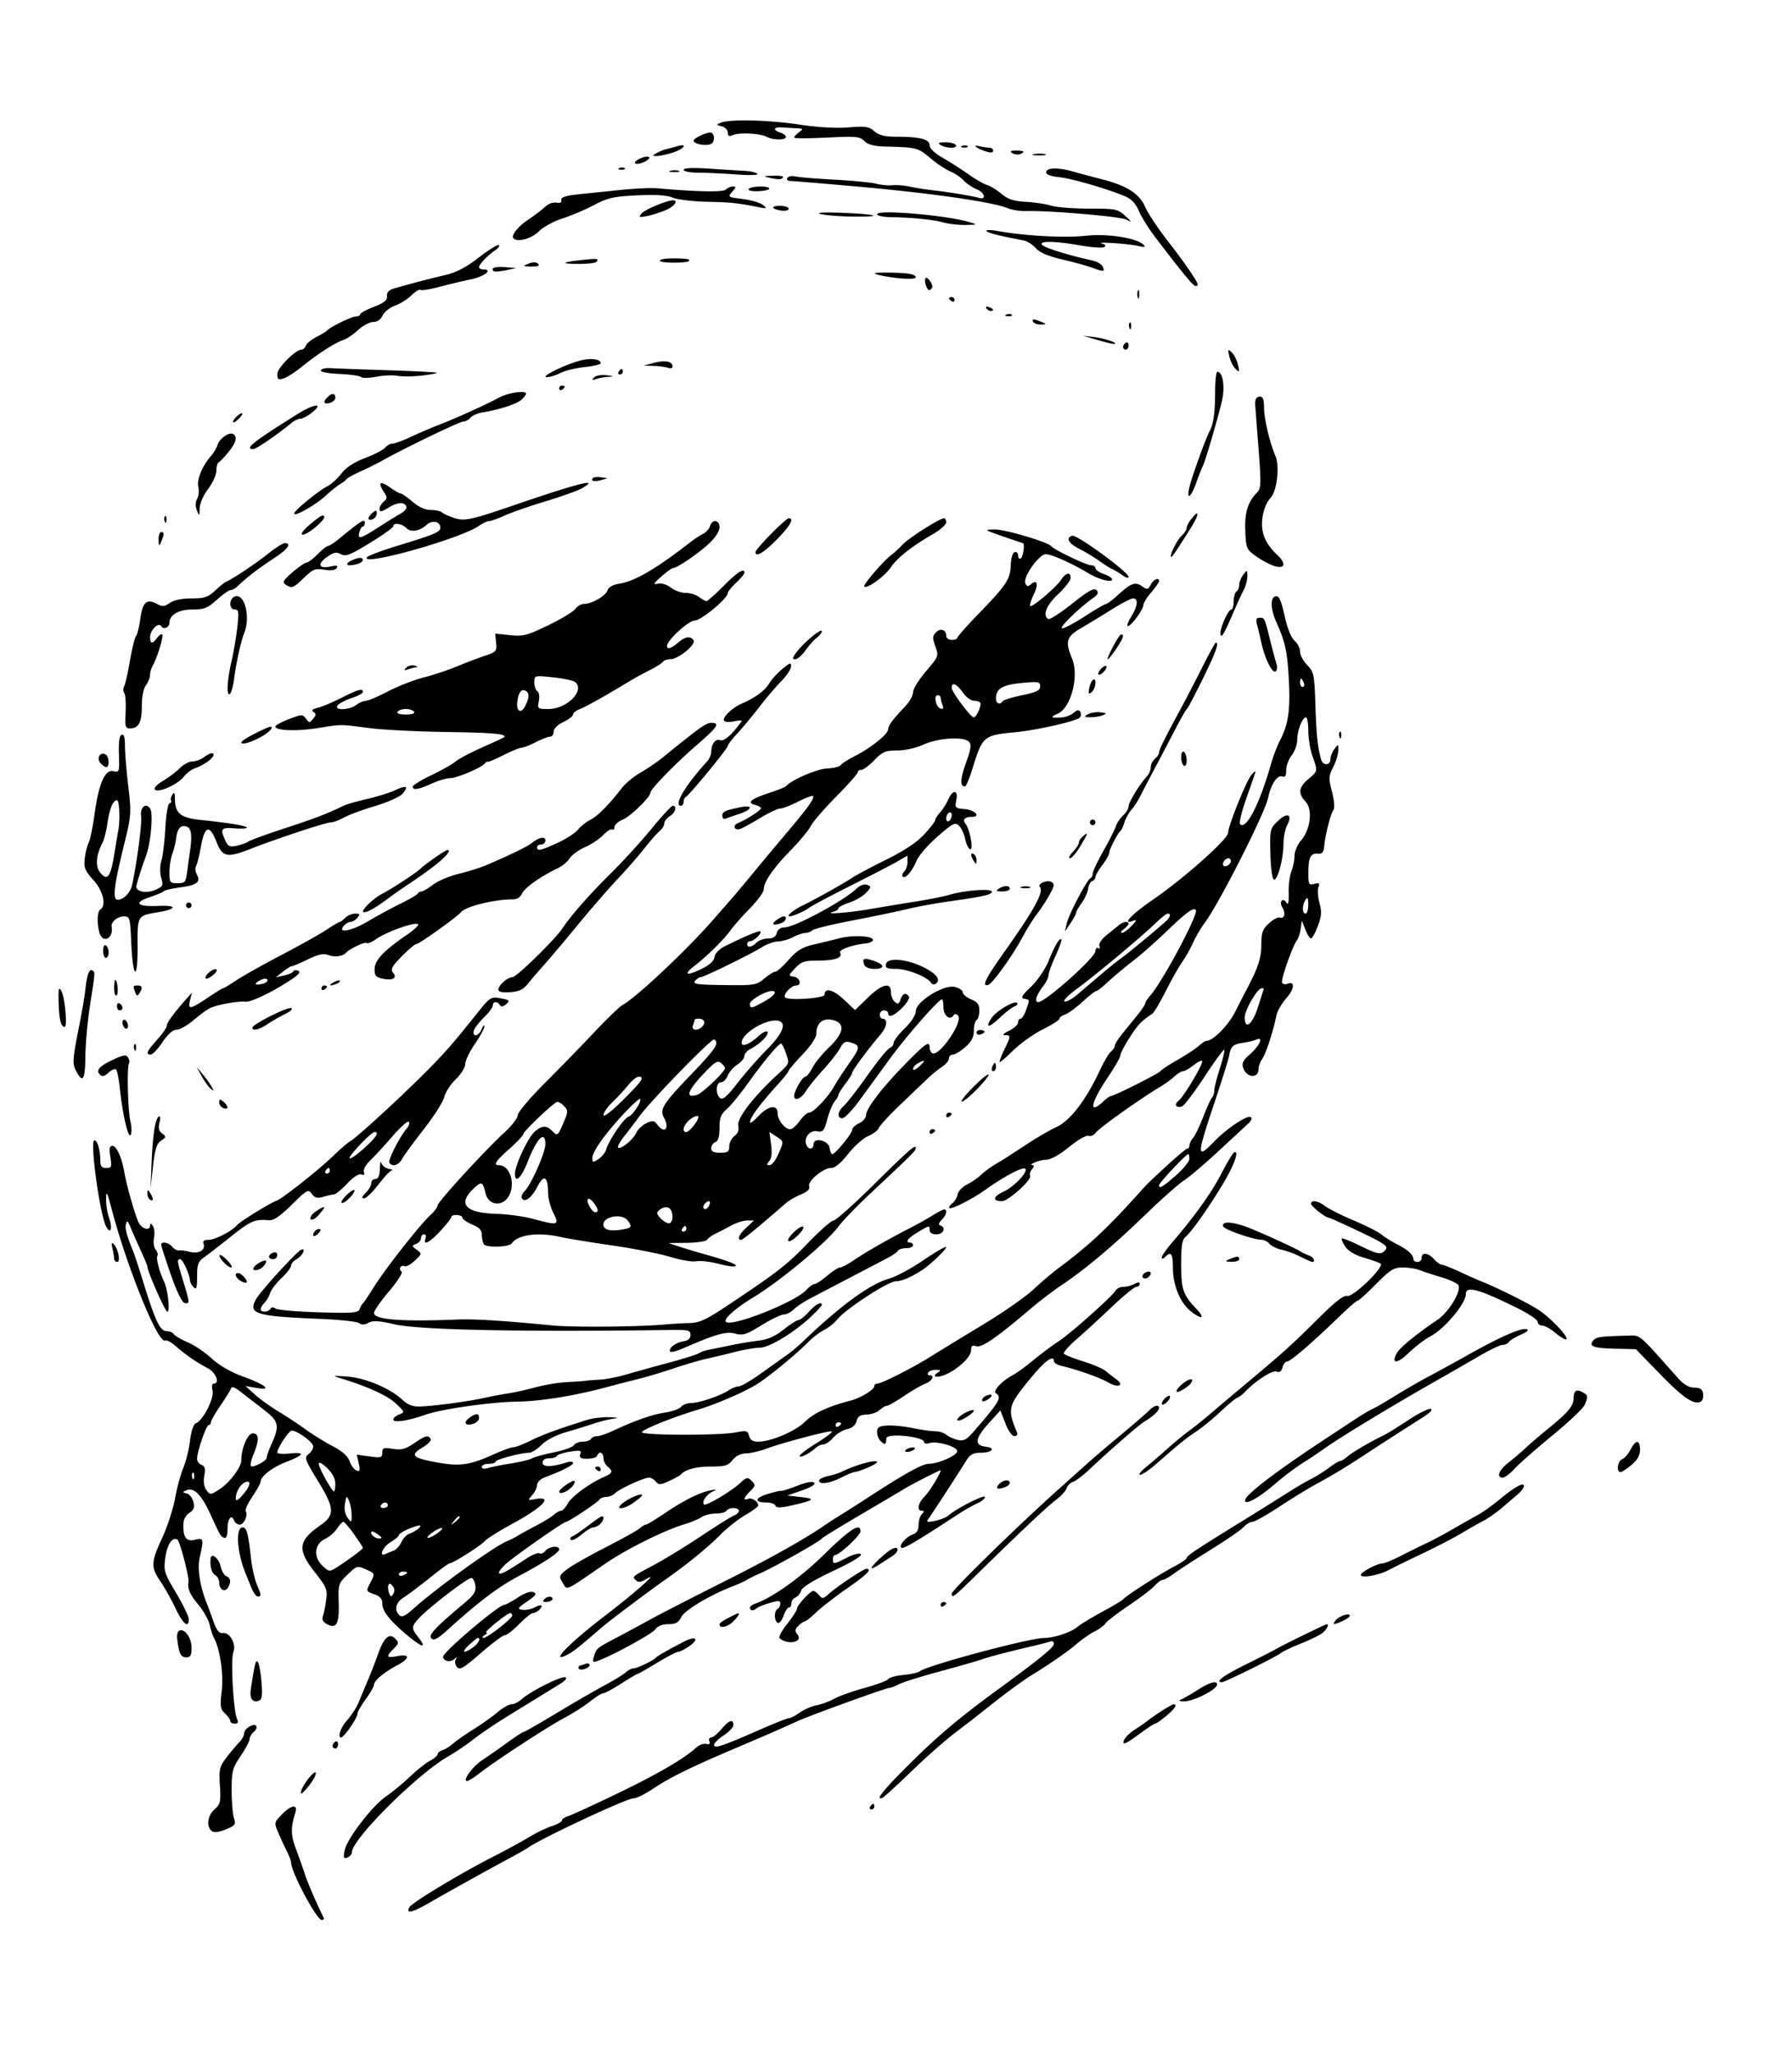 <svg xmlns="http://www.w3.org/2000/svg" width="240mm" height="275mm" viewBox="0 0 850.394 974.409"><path d="M807.261 664.92c-3.136 1.937-8.325-1.5-19.282-12.772l-11.68-12.016-9.397-.207c-10.692-.236-13.153-1.108-10.875-3.853 1.461-1.76 3.156-2.007 15.967-2.329 6.744-.169 4.828-1.753 24.16 19.972 2.853 3.206 5.265 4.639 7.87 4.676 2.828.04 3.857.753 4.16 2.881.222 1.555-.193 3.197-.923 3.647zm-33.03 30.137c-2.22 1.868-4.58 3.396-5.247 3.396-2.04 0-1.343-5.279.805-6.103 1.109-.426 2.895-2.473 3.97-4.55 2.505-4.847 4.508-4.828 4.508.042 0 2.654-1.231 4.855-4.036 7.215zm-22.21-28.496c-.636 1.579-7.491 8.072-15.234 14.43-7.743 6.357-15.84 13.477-17.992 15.822-2.152 2.345-4.704 4.263-5.67 4.263-3.139 0-1.86-3.544 2.506-6.945 2.345-1.827 6.063-4.996 8.263-7.042 2.2-2.047 7.218-6.342 11.15-9.544 9.007-7.337 11.675-10.517 11.712-13.963.04-3.739 1.237-4.63 4.137-3.078 2.714 1.453 2.799 1.91 1.128 6.057zm-9.009-31.072c-.7 0-3.027-1.476-5.17-3.28-2.144-1.803-4.845-3.28-6.004-3.28-1.158 0-2.106-.78-2.106-1.734s-4.28-3.857-9.51-6.45c-18.427-9.136-24.596-10.835-24.596-6.775 0 4.571-10.17 16.629-17.052 20.218-2.525 1.317-7.07 4.797-10.099 7.734-5.427 5.262-8.432 5.338-5.651.142 1.398-2.612 9.324-9.115 19.398-15.916 5.18-3.497 11.117-13.18 9.949-16.225-.353-.92-4-2.668-8.104-3.884-4.103-1.215-8.817-2.76-10.474-3.433s-5.218-1.223-7.912-1.223c-4.247 0-5.934 1.047-12.687 7.87-4.283 4.33-8.205 7.871-8.714 7.871-.51 0-4.433 3.394-8.72 7.543-12.768 12.355-23.132 21.287-24.717 21.302-.817.008-1.815 1.271-2.217 2.808-.503 1.922-1.396 2.538-2.863 1.975-2-.767-10.072 4.47-15.076 9.783-1.083 1.15-2.663 2.33-3.512 2.623-.849.293-4.39 3.225-7.87 6.516-3.48 3.29-8.689 7.555-11.575 9.479-5.19 3.46-7.528 5.354-19.02 15.412-3.247 2.842-6.686 5.174-7.643 5.183-.958.01.223-1.579 2.623-3.529 2.4-1.95 7.032-5.934 10.292-8.854 3.26-2.92 7.95-6.785 10.421-8.588 2.472-1.804 7.247-5.641 10.612-8.527 3.365-2.886 10.713-9.084 16.33-13.773 17.225-14.385 21.871-18.574 33.935-30.599 8.078-8.052 12.35-11.413 13.97-10.99 2.852.746 18.075-14.012 15.863-15.379-.781-.483-4.383-1.758-8.004-2.834-4.145-1.23-7.377-3.166-8.725-5.223-1.178-1.798-1.901-3.51-1.607-3.803.294-.295 4.064 1.186 8.376 3.29 9.015 4.399 10.215 4.59 12.386 1.973 1.336-1.609-.61-2.959-12.298-8.526-7.637-3.638-14.238-6.615-14.67-6.615-1.523 0-8.403-5.442-8.403-6.648 0-1.982 3.345-1.403 6.71 1.162 1.72 1.312 7.85 4.382 13.622 6.823 5.772 2.441 11.675 5.431 13.118 6.645 1.443 1.213 4.66 3.237 7.15 4.497 5.194 2.628 7.935 5.083 7.935 7.104 0 .773.886 1.406 1.968 1.406a1.973 1.973 0 001.967-1.968c0-2.785 3.102-2.44 5.903.656 1.306 1.443 2.962 2.623 3.68 2.623s4.611 1.538 8.651 3.417c4.04 1.88 8.526 3.877 9.97 4.44 7.17 2.797 21.667 10 27.13 13.48 6.052 3.857 15.521 14.08 13.04 14.08zm-21.389-2.185c-2.656 1.18-5.2 2.744-5.652 3.477-.453.732-1.762 1.331-2.91 1.331-1.148 0-6.278 2.452-11.4 5.45a1716.92 1716.92 0 01-17.84 10.272c-21.224 12.007-46.059 26.983-54.438 32.829-3.607 2.516-7.514 5.166-8.681 5.887-5.523 3.414-10.27 6.94-16.898 12.555-7.546 6.39-13.917 9.52-12.847 6.31.918-2.755 14.558-13.19 34.49-26.384 21.487-14.224 22.775-15.044 26.236-16.695 1.443-.688 6.46-3.622 11.15-6.52 4.69-2.897 11.773-6.971 15.74-9.054 3.969-2.082 12.233-6.614 18.365-10.07 14.594-8.223 24.768-12.7 27.397-12.054 1.412.347.51 1.235-2.712 2.666zm-1.401 75.728c-1.623 1.38-5.018 4.278-7.543 6.44-2.525 2.16-6.362 4.85-8.526 5.978-2.165 1.127-6.887 3.814-10.494 5.97-3.607 2.158-12.167 6.592-19.02 9.854-6.855 3.261-13.938 6.727-15.742 7.702-4.514 2.438-13.117 3.952-13.117 2.307 0-1.396 7.86-5.542 10.508-5.542.873 0 4.915-1.703 8.984-3.783 4.07-2.08 9.465-4.747 11.99-5.924 2.525-1.177 8.133-4.185 12.462-6.683 4.328-2.498 9.641-5.506 11.805-6.685 2.165-1.178 6.592-4.342 9.839-7.03 7.403-6.132 11.805-8.582 11.805-6.571 0 .801-1.328 2.586-2.951 3.967zm-45.417-36.284c-6.766 4.247-20.096 12.835-28.908 18.624-7.65 5.027-13.03 8.253-21.402 12.834-3.805 2.081-11.731 6.951-17.614 10.822-5.883 3.87-11.547 7.036-12.586 7.036-1.04 0-2.888 1.103-4.108 2.45-1.22 1.348-8.247 6.191-15.616 10.763-7.37 4.572-15.226 9.667-17.459 11.323-2.232 1.656-4.65 3.011-5.371 3.011-.722 0-2.437 1.255-3.812 2.788-1.374 1.533-6.926 5.763-12.337 9.4-5.41 3.637-10.31 7.4-10.887 8.363-.577.962-2.938 2.717-5.247 3.899-2.309 1.182-6.223 3.914-8.698 6.07-3.82 3.33-12.904 9.612-21.286 14.722-3.947 2.406-13.05 9.104-20.581 15.14-4.078 3.27-11.09 8.715-15.581 12.099-4.492 3.384-13.835 11.63-20.763 18.323-6.929 6.693-13.141 12.366-13.806 12.606-3.618 1.31.257-3.549 12.678-15.895 13.684-13.601 23.653-22.007 42.022-35.432 20.002-14.619 26.626-20.013 26.678-21.725.03-.979-.684-1.506-1.586-1.17-.902.335-4.886 1.368-8.854 2.296-11.903 2.784-20.105 4.94-24.268 6.38-2.164.75-11.018 3.28-19.676 5.625-8.657 2.345-17.217 5.026-19.02 5.959-1.804.932-3.77 1.698-4.37 1.703-1.697.013-37.552 12.988-44.165 15.982-9.82 4.447-13.132 5.89-29.515 12.863-21.143 8.998-30.973 13.844-38.891 19.173-3.645 2.453-7.748 4.46-9.116 4.46-3.326 0-44.749 19.412-50.374 23.607-.722.538-5.149 3.036-9.839 5.551-9.765 5.237-27.768 15.247-37.385 20.785-7.476 4.306-10.58 4.931-8.813 1.775 1.27-2.27 23.808-15.852 40.296-24.284 5.771-2.951 13.187-7.003 16.478-9.002 3.292-2 8.162-4.355 10.822-5.233 2.66-.878 4.838-2.101 4.838-2.718s1.328-1.531 2.951-2.031c1.623-.5 12.034-5.284 23.135-10.632 19.199-9.247 31.765-16.549 37.527-21.804 1.44-1.313 3.609-2.128 4.821-1.81 1.47.384 1.972-.03 1.506-1.243-.384-1.001-.007-1.82.839-1.82.845 0 3.027-1.77 4.848-3.935 3.619-4.3 5.701-5.024 5.701-1.98 0 1.076-2.058 3.29-4.575 4.92-2.516 1.63-4.582 3.675-4.59 4.545-.02 1.89 3.972.553 22.02-7.374 6.71-2.947 12.817-5.358 13.572-5.358.754 0 3.036-1.185 5.07-2.634 2.035-1.449 5.668-3.023 8.074-3.499 2.405-.475 6.202-1.886 8.437-3.134 2.236-1.249 8.716-3.546 14.4-5.106 5.685-1.56 10.711-3.442 11.169-4.183.458-.74 3.684-1.613 7.169-1.939 3.485-.326 6.96-1.098 7.723-1.717 3.465-2.811 51.908-15.797 59.104-15.843 4.9-.031 12.9-2.753 16.013-5.45 1.293-1.119 6.483-4.267 11.534-6.994 5.05-2.728 9.477-5.368 9.838-5.867 1.09-1.508 17.282-11.937 23.94-15.42 3.426-1.792 6.23-3.688 6.23-4.212 0-1.03 4.575-4.062 26.891-17.825 7.936-4.895 17.38-10.794 20.988-13.11 3.608-2.317 8.625-5.264 11.15-6.55 2.525-1.288 6.418-3.728 8.65-5.425 2.233-1.697 4.548-3.085 5.144-3.085.597 0 2.052-.875 3.233-1.944 2.172-1.966 11.05-7.206 17.079-10.081 1.803-.86 7.194-4.17 11.979-7.357 4.785-3.186 9.582-5.59 10.66-5.34 1.212.28-.36 1.912-4.108 4.264zm-37.613 96.33c-4.377 1.993-5.182 1.92-3.336-.304 1.71-2.061 6.677-3.696 6.677-2.198 0 .539-1.504 1.664-3.341 2.501zm-1.49-419.306c-.38-.947-.333-2.078.103-2.514.436-.436.746.339.689 1.721-.063 1.529-.374 1.84-.793.793zm-3.063 14.234c-2.143 4.215-2.192 5.29-.53 11.693 1.006 3.88 1.338 7.692.739 8.476-1.348 1.76-3.952 11.864-4.426 17.165-.27 3.03-.95 3.882-2.955 3.702-3.52-.316-4.567 1.729-4.59 8.965-.019 5.625.205 6.05 2.824 5.364 2.314-.605 2.679-.31 1.955 1.575-.49 1.276-.26 4.657.51 7.515 1.129 4.194.97 6.315-.822 11.01-1.221 3.197-2.673 5.813-3.226 5.813-.553 0-1.756-1.918-2.675-4.263l-1.67-4.263-.542 3.935c-.298 2.164-1.068 4.572-1.712 5.35-2.043 2.471-7.855 19.047-7.105 20.261.397.641 1.527.856 2.514.477 3.683-1.413 3.436 2.349-.445 6.769-2.21 2.517-4.343 6.189-4.74 8.16-1.51 7.49-4.962 18.114-6.695 20.6-.992 1.423-1.803 3.601-1.803 4.841 0 4.77-5.785 4.29-7.34-.607-.662-2.088.083-3.6 3.012-6.11 4.732-4.055 6.923-8.762 3.359-7.217-1.27.551-4.234 1.272-6.586 1.603-4.566.642-5.714 1.733-6.403 6.088-.239 1.512-3.394 11.599-7.012 22.415-8.498 25.408-8.504 26.946-.072 18.269 5.953-6.126 15.637-12.608 17.3-11.58.782.483.345 1.706-1.078 3.016a9303.838 9303.838 0 00-14.2 13.157c-6.494 6.025-13.872 12.288-16.398 13.92-2.525 1.63-10.789 8.96-18.364 16.287-15.183 14.685-28.216 25.646-39.58 33.286-4.092 2.751-10.683 7.766-14.645 11.143-16.124 13.745-23.328 18.73-25.893 17.915-1.95-.619-2.523-.166-2.523 1.996 0 3.098-6.212 8.937-12.238 11.502-4.152 1.767-6.7.99-3.465-1.056 1.533-.97 1.34-1.224-.944-1.24-1.58-.01-3.239.57-3.685 1.292-.446.721-.186 1.311.579 1.311 2.664 0 1.364 2.698-1.899 3.939-1.808.687-6.375 3.329-10.148 5.87-3.774 2.542-7.413 4.62-8.087 4.62-.675 0-2.247.924-3.493 2.052-1.247 1.129-4.056 2.103-6.242 2.165-2.988.085-4.16.852-4.722 3.09-.482 1.925-2.077 3.27-4.503 3.804-2.066.454-5.014 2.271-6.551 4.04-1.538 1.768-3.643 3.214-4.678 3.214-1.036 0-2.686.738-3.667 1.64-2.925 2.688-7.586 5.026-7.586 3.805 0-.625 3.58-3.346 7.956-6.047 4.376-2.701 7.672-5.195 7.325-5.543-.698-.698-23.436 5.303-31.614 8.344-2.851 1.06-6.972 1.978-9.157 2.04-2.51.071-4.864 1.244-6.39 3.184-2.053 2.61-3.596 3.071-10.277 3.071-6.962 0-12.257 1.414-14.248 3.804-.36.433-2.823 1.789-5.472 3.013-4.184 1.933-5.024 1.976-6.392.328-.866-1.044-2.313-1.898-3.215-1.898-2.428 0-14.059 5.34-16.119 7.4-.98.98-2.887 1.783-4.236 1.783-1.348 0-2.821.597-3.272 1.327-.828 1.34-14.58 10.478-15.768 10.478-1.23 0-24.916 16.588-28.7 20.1-2.097 1.946-3.477 3.875-3.065 4.286.74.74 3.669-.835 13.032-7.012 2.663-1.757 5.4-2.85 6.082-2.428.682.422 1.97-.112 2.861-1.187 1.815-2.186 6.547-2.662 6.547-.657 0 1.444-7.55 6.455-18.14 12.04-10.627 5.603-19.636 12.352-34.585 25.909-4.92 4.46-6.747 5.437-7.942 4.242-1.572-1.572 1.772-5.13 16.061-17.096 4.104-3.435 5.195-5.192 4.847-7.794-.247-1.848-1.043-3.557-1.767-3.799-1.41-.47-20.137 13.833-25.044 19.128-3.62 3.906-3.65 4.783-.311 9.028 4.28 5.442 1.889 5.013-5.216-.936-8.441-7.067-11.856-11.438-11.856-15.175 0-2.12-1.12-3.365-3.899-4.334-3.79-1.321-3.845-1.463-1.976-5.047 2.53-4.851 2.565-4.739-2.1-6.804-3.854-1.706-4.244-1.59-8.508 2.544-4.297 4.165-4.46 4.677-4.201 13.25.305 10.138-1.057 12.683-5.512 10.298-1.88-1.006-2.584-2.269-2.046-3.67.45-1.174 1.16-4.626 1.578-7.67.7-5.102.284-6.14-5.309-13.259-8.504-10.824-8.02-14.921 2.641-22.365 6.881-4.804 6.713-8.008-1.091-20.78-6.298-10.306-6.688-11.393-4.624-12.902 1.24-.907 2.254-2.568 2.254-3.692 0-1.993-7.486-7.505-10.192-7.505-1.35 0-6.861 8.36-6.861 10.407 0 .592 2.804.782 6.23.422 7.33-.77 6.467.794-2.295 4.163-6.142 2.362-11.788 6.742-11.83 9.176-.013.776-1.773 3.993-3.912 7.149-2.138 3.155-3.565 6.26-3.17 6.898 1.19 1.927-.807 6.384-2.861 6.384-1.057 0-2.26-.882-2.673-1.96-1.251-3.26-3.1-.807-3.1 4.115 0 2.966-.555 4.438-1.547 4.107-1.674-.558-1.802-.778-6.73-11.537-4.014-8.765-7.736-12.505-11.023-11.078-2.211.96-2.214 1.05-.05 1.567 1.262.302 2.682 2.094 3.156 3.982.665 2.649.216 3.862-1.966 5.311-1.904 1.264-2.822 3.219-2.809 5.981.03 5.909 1.553 7.696 5.68 6.66 3.97-.996 4.124-.372 2.094 8.433-1.24 5.379.149 13.974 3.629 22.46.443 1.082 1.744 4.624 2.89 7.87 1.494 4.233 2.717 5.798 4.32 5.532 3.419-.569 6.637 5.193 5.124 9.172-1.324 3.481.013 27.597 1.748 31.536.728 1.653.421 2.296-1.097 2.296-1.16 0-2.108-.568-2.108-1.261s-1.134-2.317-2.52-3.608c-2.201-2.051-2.395-3.392-1.54-10.648.941-7.98-.812-19.964-3.684-25.19-.608-1.107-1.522-3.911-2.032-6.233-.51-2.321-2.946-6.637-5.414-9.59-4.001-4.79-5.161-7.476-4.632-10.726.375-2.305-4.092-19.353-5.26-20.075-2.408-1.488-4.863 2.221-5.753 8.69-.838 6.092-.522 7.116 5.133 16.618 3.314 5.569 6.026 11.177 6.026 12.462 0 4.536-2.777 2.25-6.322-5.205-1.972-4.149-5.194-9.893-7.159-12.766-4.598-6.723-4.501-9.027.862-20.614 2.44-5.27 5.185-13.712 6.101-18.762.917-5.05 2.673-11.544 3.902-14.43 1.23-2.886 2.664-8.677 3.186-12.87.592-4.746 1.667-7.9 2.848-8.353 3.368-1.292 8.745-11.936 7.844-15.527-.47-1.873-.25-3.258.518-3.258 3.196 0 1.093-5.306-2.926-7.384-5.082-2.628-10.802-6.599-15.366-10.667-1.83-1.63-3.99-2.71-4.802-2.4-3.425 1.313-18.17-35.132-25.425-62.846-2.016-7.7-2.421-8.42-2.51-4.459-.057 2.598.54 6.57 1.326 8.827 1.839 5.273.899 8.51-1.285 4.429-3.015-5.633-7.853-40.935-5.61-40.935 1.46 0 2.799 4.507 2.824 9.51.013 2.8.643 3.608 2.809 3.608 2.521 0 2.71-.507 1.952-5.247-.647-4.043-.414-5.247 1.016-5.247 1.926 0 4.475 5.661 5.608 12.461 1.044 6.26 5.298 21.094 6.92 24.123 1.607 3.004 5.312 3.786 5.344 1.129.014-1.096.448-.988 1.31.328.709 1.082.943 3.615.52 5.628-.428 2.034-.085 4.487.77 5.518.848 1.02 1.214 2.386.814 3.033-.699 1.13 1.047 7.799 3.191 12.191 1.776 3.636 2.953 14.294 1.58 14.294-1.04 0-9.517-19.184-9.517-21.539 0-.375-1.477-3.912-3.282-7.86-1.805-3.946-3.964-8.833-4.798-10.86-1.24-3.016-1.617-3.25-2.08-1.285-.509 2.155.3 5.137 3.615 13.341.583 1.443 2.7 7.936 4.704 14.43 5.57 18.048 7.9 22.955 10.9 22.955 1.426 0 2.987.64 3.47 1.42.483.782 3.451 2.524 6.596 3.872 3.146 1.349 8.276 4.809 11.402 7.69 3.532 3.256 9.066 6.466 14.625 8.483 10.986 3.988 14.413 6.824 6.663 5.513l-5.247-.888 4.59 4.103c2.526 2.257 7.543 5.863 11.15 8.014 3.608 2.151 9.305 5.91 12.662 8.352 3.356 2.442 9.175 6.047 12.931 8.011 4.59 2.4 7.243 4.758 8.091 7.19.694 1.99 2.152 3.96 3.241 4.378 1.613.618 1.812-.007 1.073-3.373l-.908-4.133 6.05.83c5.447.746 6.051.568 6.051-1.785 0-2.293.614-2.516 5-1.814 4.044.646 5.96.147 10.022-2.608 5.507-3.738 6.721-4.059 7.934-2.097.445.72-1.329 2.572-3.942 4.114-6.145 3.626-4.731 4.974 7.47 7.125 10.625 1.874 15.081 1.183 27.006-4.186 3.808-1.714 7.744-3.117 8.747-3.117 1.003 0 4.676-1.41 8.163-3.134 5.7-2.819 12.795-5.422 26.763-9.82 2.577-.811 7.3-1.387 10.495-1.279 4.317.146 4.798.333 1.874.727-2.164.292-6.296 1.33-9.182 2.309-2.886.978-8.789 2.796-13.118 4.04-4.726 1.36-9.374 3.765-11.633 6.022-2.07 2.067-4.709 3.759-5.865 3.759-3.866 0-15.952 3.207-15.952 4.233 0 .558-1.475 1.014-3.279 1.014-1.804 0-3.28.659-3.28 1.464 0 .919 1.102 1.12 2.952.541 1.623-.508 6.493-1.478 10.822-2.154 4.329-.677 8.836-1.769 10.017-2.426 1.18-.658 5.902-1.95 10.494-2.873 4.591-.922 8.82-2.435 9.397-3.362.577-.926 2.46-1.684 4.185-1.684 1.726 0 3.502-.59 3.948-1.312.446-.722 1.744-1.312 2.885-1.312 1.141 0 4.5-1.126 7.465-2.502 10.872-5.045 18.653-7.777 24.697-8.672 3.404-.504 6.87-1.738 7.703-2.742.833-1.004 3.046-1.825 4.918-1.825 3.78 0 13.883-3.47 17.884-6.142 1.423-.95 3.489-1.733 4.59-1.74 1.103-.007 6.137-2.973 11.187-6.594 5.05-3.62 10.57-7.559 12.265-8.752 1.695-1.193 4.971-3.981 7.279-6.195 17.414-16.709 31.566-27.047 40.38-29.5 3.379-.94 10.734-4.864 16.346-8.72 5.611-3.857 10.519-6.695 10.905-6.309.604.604-7.088 8.023-11.133 10.737-4.958 3.327-10.006 5.498-12.787 5.498-3.58 0-23.82 13.182-27.626 17.993-1.326 1.676-4.148 3.946-6.272 5.044-2.123 1.098-5.465 3.62-7.426 5.604-5.962 6.033-18.995 16.75-24.58 20.212-6.06 3.756-19.565 9.566-28.177 12.122-11.489 3.41-26.399 9.425-26.32 10.618.102 1.524 36.78 1.603 44.445.095 5.128-1.009 5.732-.854 6.384 1.64.505 1.93 1.768 2.754 4.225 2.754 6.193 0 17.698-4.897 22.424-9.544 4.177-4.108 10.86-7.188 21.72-10.012 4.688-1.218 11.074-5.158 11.074-6.83 0-.639.627-1.161 1.394-1.161 2.07 0 16.507-7.322 25.497-12.932 4.329-2.701 15.544-9.548 24.923-15.215 9.38-5.668 20.004-13.078 23.612-16.468 3.607-3.39 9.251-8.167 12.543-10.616 13.79-10.263 22.267-18.167 37.018-34.515 4.988-5.528 4.501-5.047 14.059-13.875 4.69-4.33 8.969-7.875 9.51-7.876.541-.001.984-.694.984-1.539s.79-2.468 1.757-3.607c.966-1.14 3.125-5.613 4.796-9.942 1.671-4.328 3.537-8.43 4.146-9.116.608-.686 1.107-2.232 1.107-3.437 0-1.204 1.186-5.902 2.635-10.438 1.45-4.537 2.378-8.506 2.064-8.82-.315-.314-4.516 5.43-9.337 12.765-4.82 7.334-9.612 13.66-10.647 14.057-2.802 1.076-4.043-.896-1.675-2.66 2.528-1.884 12.069-18.01 11.18-18.899-.352-.353-2.227.606-4.166 2.131-1.94 1.526-4.146 2.774-4.904 2.774s-2.597 1.124-4.086 2.498c-1.49 1.374-4.54 3.588-6.778 4.92-9.195 5.468-28.839 19.435-30.4 21.614-.921 1.287-2.519 2.016-3.55 1.62-1.061-.407-5.082 1.893-9.267 5.302-4.61 3.755-8.704 6.03-10.879 6.042-3.074.017-9.185 2.532-6.278 2.583.63.01.432.88-.44 1.93-.872 1.05-1.272 2.419-.888 3.04 1.091 1.765-10.305 12.103-13.342 12.103-4.68 0-4.311-2.164.772-4.525 5.01-2.327 11.727-9.401 10.29-10.838-1.123-1.123-10.092 3.608-19.177 10.116-6.02 4.312-16.007 9.356-16.852 8.512-.367-.368.272-1.4 1.421-2.295 1.15-.894 2.288-2.807 2.532-4.25.243-1.442 2.212-3.509 4.375-4.592 2.163-1.083 5.168-3.149 6.677-4.591 1.51-1.442 4.46-3.638 6.558-4.88 4.144-2.454 5.37-3.236 16.305-10.4 4.02-2.633 9.939-6.024 13.154-7.536 6.399-3.007 13.882-12.823 20.315-26.647 1.917-4.118 4.313-8.175 5.325-9.015 1.012-.84 1.84-2.114 1.84-2.833 0-.718 1.623-3.298 3.607-5.734 1.984-2.435 5.23-6.431 7.215-8.88 1.984-2.448 3.607-4.914 3.607-5.48 0-.565 1.033-2.169 2.295-3.564 5.679-6.272 22.968-38.58 21.745-40.634-.94-1.58-4.422.923-13.723 9.867-4.787 4.603-11.278 10.391-14.425 12.863-6.595 5.178-10.582 8.527-15.115 12.691-1.767 1.623-3.624 2.967-4.128 2.987-.504.019-3.436 2.344-6.514 5.165-3.079 2.822-6.768 5.503-8.199 5.957-1.43.454-2.6 1.33-2.6 1.946 0 .617-3.565 2.902-7.922 5.08-4.358 2.177-10.653 6.65-13.991 9.942-3.338 3.29-6.262 5.79-6.499 5.553-.236-.236.747-2.864 2.185-5.84 3.185-6.591 3.196-6.843.32-6.88-1.4-.018-.631-.851 1.967-2.132 2.345-1.156 4.263-2.913 4.263-3.905s.533-1.804 1.184-1.804c.65 0 1.831-1.859 2.623-4.13 1.799-5.16 1.86-4.775-.855-5.323-1.836-.371-1.2-1.508 3.172-5.672 3.15-2.999 6.721-8.266 8.423-12.422 3.073-7.505 5.13-10.93 6.029-10.032.289.29-.976 3.807-2.81 7.818-1.835 4.011-3.337 8.137-3.337 9.168 0 1.031-1.08 3.282-2.4 5.003-3.36 4.38-4.421 7.72-2.453 7.72 3.396 0 27.153-21.188 27.153-24.218 0-1.195.584-1.812 1.297-1.37.717.442.978-.03.584-1.058-.421-1.096 1.065-3.284 3.622-5.335 2.384-1.912 5.048-4.058 5.92-4.768 1.787-1.458 4.318-1.723 4.318-.453 0 .461-1.033 1.623-2.295 2.582-1.263.958-1.66 1.761-.885 1.784.776.023 2.828-1.467 4.56-3.31 2.56-2.724 2.692-3.177.706-2.415-5.598 2.148-.73-3.048 9.319-9.947 14.874-10.213 35.819-28.849 35.819-31.871 0-3.105 8.412-24.111 10.887-27.185 1.452-1.804 2.35-2.394 1.993-1.312-.355 1.082-2.346 6.809-4.423 12.725-2.077 5.917-3.337 11.197-2.8 11.733 2.904 2.905 9.326-9.624 14.739-28.754.974-3.444 2.905-8.462 4.29-11.15 3.953-7.676 4.885-14.324 4.085-29.154-.7-12.963-1.677-17.391-5.934-26.89-2.732-6.098-2.895-11.633-.356-12.156 1.694-.349 2.601 1.594 4.293 9.198 1.321 5.94 3.14 10.493 4.738 11.861 1.426 1.221 2.593 3.522 2.593 5.113 0 1.59 1.531 4.49 3.402 6.443 3.195 3.336 3.433 4.494 3.912 19.093.473 14.392 1.04 19.774 2.71 25.707.853 3.027 4.405 2.965 4.405-.077 0-1.305.867-3.519 1.926-4.92 1.857-2.454 1.923-2.428 1.825.734-.056 1.803-1.163 5.368-2.462 7.921zm-9.815-5.298c-1.082-3.067-1.968-8.454-1.968-11.97 0-3.517-.495-6.394-1.1-6.394-1.717 0-4.147 6.256-4.147 10.677 0 2.197-1.18 5.495-2.623 7.33-1.443 1.834-2.624 5.007-2.624 7.052 0 2.679-.522 3.517-1.87 3-2.308-.886-5.42 3.779-6.66 9.982-1.46 7.303-23.498 50.735-30.305 59.722-1.655 2.185-4.072 6.324-5.37 9.199-1.3 2.874-3.62 6.99-5.157 9.145-1.537 2.155-5.032 8.346-7.765 13.757-2.734 5.41-5.608 10.258-6.387 10.771-5.183 3.414-6.746 5.048-10.731 11.226-2.453 3.802-4.459 7.638-4.457 8.526.001.888-2.589 5.451-5.757 10.14-8.3 12.29-9.566 18.466-2.419 11.807 1.55-1.443 3.194-2.624 3.655-2.624 1.522 0 22.89-10.757 23.577-11.868.37-.599 4.055-3.018 8.188-5.376 4.133-2.358 8.659-5.346 10.058-6.639 1.398-1.294 3.06-2.352 3.694-2.352 2.976 0 10.252-7.356 13.359-13.506 1.897-3.754 4.234-8.302 5.193-10.105 5.759-10.828 7.356-15.588 7.352-21.92-.003-5.771.557-7.353 3.604-10.18 1.984-1.84 4.307-3.077 5.162-2.75 2.156.827 2.908-2.071 1.239-4.771-1.704-2.755.133-5.001 1.895-2.318.893 1.361 1.212-.004 1.08-4.629-.102-3.607.476-8.22 1.286-10.251.81-2.031 1.472-5.334 1.472-7.339 0-2.005 1.404-5.28 3.121-7.278 4.495-5.232 5.595-14.727 2.133-18.412-3.652-3.887-3.292-6.835 1.304-10.703 4.57-3.844 4.537-3.667 1.968-10.949zm-11.99 32.794c-.96 1.804-1.753 5.78-1.764 8.836-.025 7.198-2.808 17.563-4.56 16.98-.779-.26-1.482-5.516-1.642-12.28-.274-11.558-.193-11.909 3.615-15.557 4.445-4.259 7.05-3.049 4.351 2.021zm8.71 35.418c-1.666 2.578-1.666 6.558 0 6.558.722 0 1.303-1.918 1.292-4.263-.015-3.235-.326-3.789-1.291-2.295zm-2.107-104.94c-.284 0-.516.885-.516 1.967s.572 1.967 1.27 1.967c.7 0 .932-.885.516-1.967-.415-1.082-.987-1.968-1.27-1.968zM598.73 468.895c-2.005 0-8.045 10.32-8.045 13.745 0 6.36 3.633 3.543 6.307-4.89 1.429-4.51 2.66-8.347 2.737-8.527.076-.18-.374-.328-1-.328zm-15.838-61.653c-1.548 0-3.203 2.559-2.264 3.498.94.94 3.498-.716 3.498-2.263 0-.68-.555-1.235-1.234-1.235zm-19.015 140.358c-1 0-13.856 13.663-13.856 14.725 0 1.908 1.553 1.016 7.932-4.559 3.508-3.066 6.405-6.608 6.438-7.87.032-1.263-.199-2.296-.514-2.296zm-9.702-114.123c-.602 0-3.11 1.948-5.575 4.33-6.924 6.686-28.525 24.737-37.215 31.097-4.296 3.143-7.09 5.956-6.21 6.25.881.293 3.572-1.143 5.981-3.191a46842.4 46842.4 0 0011.317-9.627c3.815-3.247 8.18-6.755 9.7-7.797 2.438-1.67 15.31-12.29 20.942-17.276 2.26-2.002 2.76-3.786 1.06-3.786zM397.858 674.841c-.721 0-1.312.625-1.312 1.39 0 .764.59 1.024 1.312.578.722-.446 1.312-1.071 1.312-1.39 0-.317-.59-.578-1.312-.578zM288.327 695.83c-1.083-.898-1.968-2.74-1.968-4.095 0-2.513-2.05-3.43-2.842-1.272-.463 1.261-2.9 1.845-6.627 1.588-1.459-.101-1.982-.865-1.484-2.164.65-1.692-.132-1.867-4.96-1.112-3.152.493-5.928 1.396-6.168 2.008-.24.612-1.864 1.112-3.608 1.112-2.039 0-3.17.753-3.17 2.111 0 2.168 4.405 2.107 11.478-.16 1.623-.52 2.952-.4 2.952.267 0 1.135-5.087 3.73-13.446 6.86-1.986.744-3.607 2.35-3.607 3.576 0 1.224-1.033 3.39-2.296 4.814-2.23 2.516-2.192 2.571 1.343 1.92 9.017-1.663 3.817 3.819-11.442 12.063-5.735 3.098-11.343 6.653-12.462 7.9-2.026 2.256-15.108 10.496-16.665 10.496-.45 0-4.72 3.133-9.49 6.962-4.77 3.83-10.296 7.975-12.28 9.213-3.794 2.366-4.653 5.867-2.073 8.447 1.173 1.172 2.823.382 6.982-3.345 10.74-9.623 37.846-29.185 43.953-31.72 1.804-.749 4.165-1.935 5.247-2.637 1.083-.702 4.92-2.815 8.527-4.696 3.607-1.88 7.49-4.258 8.63-5.283 1.139-1.026 2.662-1.865 3.385-1.865.723 0 2.113-1.491 3.09-3.315 1.798-3.36 10.349-9.677 17.21-12.714 4.28-1.895 4.558-2.662 1.79-4.959zm-4.592 1.968c-.721-.446-1.311-1.071-1.311-1.39 0-.317.59-.578 1.311-.578.722 0 1.312.626 1.312 1.39 0 .764-.59 1.024-1.312.578zm-12.147 7.455c-1.918 2.379-6.217 4.102-6.217 2.493 0-1.312 6.538-5.815 7.315-5.038.29.29-.204 1.436-1.098 2.545zm-53.936 14.189c-.272 0-1.305 1.033-2.295 2.296-1.632 2.08-1.585 2.126.495.495 2.185-1.714 2.88-2.791 1.8-2.791zm-11.893 7.288c-1.889 1.237-3.172 2.512-2.851 2.833.32.32 2.128-.43 4.017-1.667 1.889-1.238 3.172-2.513 2.851-2.834-.32-.32-2.128.43-4.017 1.668zm-11.677-1.385c-2.636 1.102-4.793 2.458-4.793 3.014 0 .556-1.77 2.057-3.935 3.336-3.734 2.205-5.792 7.196-2.296 5.566.902-.42 2.6-1.11 3.776-1.532 1.174-.423 2.792-2.21 3.596-3.973.803-1.763 2.498-3.576 3.767-4.028 2.865-1.022 5.814-3.249 5.163-3.899-.267-.267-2.643.415-5.278 1.516zm-2.825 20.332c-1.083 0-1.968.572-1.968 1.27 0 .7.885.931 1.968.516 1.082-.415 1.967-.987 1.967-1.27 0-.284-.885-.516-1.967-.516zm-6.963 6.458c-.275.825-.117 2.496.35 3.715.718 1.869 1.033 1.92 2.017.328.725-1.172.592-2.578-.35-3.714-1.047-1.26-1.672-1.363-2.017-.329zm-1.486-39.252c-.68 0-1.6.59-2.045 1.312-.446.721.11 1.312 1.234 1.312 1.125 0 2.045-.59 2.045-1.312 0-.721-.555-1.312-1.234-1.312zm-6.438 13.794c-.99.99 1.382 3.259 3.409 3.259 1.79 0 1.724-.304-.403-1.86-1.4-1.024-2.752-1.653-3.006-1.4zm-8.322 1.33c-2.303-3.268-4.596-5.942-5.096-5.942s-1.85 1.439-3.002 3.197c-1.152 1.758-3.729 3.975-5.726 4.928-5.032 2.4-5.61 8.54-1.194 12.689 3.153 2.963 3.29 2.976 6.948.663 5.041-3.186 12.258-8.563 12.258-9.132 0-.254-1.884-3.136-4.188-6.403zm-2.37-15.78c-1.234-2.87-1.275-2.83-2.086 2.032-.306 1.84.314 4.495 1.378 5.903 1.844 2.438 1.933 2.372 1.885-1.376-.028-2.164-.558-5.116-1.178-6.559zm-10.495-15.74c-2.314-2.218-3.935-3.042-3.935-2.001 0 1.864 6.24 13.15 7.27 13.15.33 0 .6-1.66.6-3.69 0-2.387-1.388-5.02-3.935-7.46zm-30.498-28.025a3387.32 3387.32 0 01-10.725-8.273c-2.666-2.071-4.004-2.485-4.38-1.356-.298.894-2.555 4.552-5.016 8.13-2.46 3.577-4.474 7.109-4.474 7.848 0 .739-.483 1.343-1.073 1.343-1.153 0-5.486 12.672-5.486 16.044 0 1.122.95 2.404 2.11 2.85 1.6.614 1.916 1.855 1.303 5.123-.517 2.753-.156 5.207.996 6.783 1.765 2.413 1.9 2.41 5.905-.126 5.029-3.184 10.674-10.615 10.674-14.052 0-5.65 3.026-12.687 5.455-12.687 2.996 0 3.119 3.244.371 9.82-1.124 2.691-1.681 5.256-1.237 5.7.97.97 7.675-2.647 7.46-4.022-.084-.53.966-3.482 2.333-6.56 3.935-8.855 3.477-10.654-4.216-16.565zm-8.235 34.779c-2.34.898-4.555 4.623-4.555 7.661 0 1.542.891 1.115 3.238-1.553 3.665-4.165 4.333-7.266 1.317-6.108zm-25.023-4.432c-.436.436-.483 1.567-.104 2.514.419 1.047.73.736.793-.792.057-1.383-.253-2.158-.69-1.722zm535.811 76.228c-1.54 1.078-6.115 3.273-10.166 4.876-4.05 1.603-8.25 3.611-9.333 4.463-2.35 1.85-26.49 13.771-27.885 13.771-3.536 0 .707-3.165 11.16-8.326 6.674-3.294 13.61-6.842 15.413-7.885 2.601-1.503 17.82-8.98 22.628-11.117 2.235-.993.771 2.405-1.817 4.218zm-4.466-176.276c-.39 0-2.898-1.109-5.575-2.464s-6.745-2.868-9.04-3.364c-2.294-.495-4.875-1.747-5.735-2.783-.86-1.036-2.524-1.892-3.698-1.903-3.9-.035-17.758-4.874-18.258-6.374-.875-2.625 4.568-2.319 12.188.686 6.996 2.758 21.808 9.528 24.267 11.092 1.082.688 3 1.597 4.263 2.021 2.077.697 3.306 3.089 1.588 3.089zm-17.329-330.015c-1.984-.448-5.968-2.464-8.854-4.479-5.119-3.574-5.257-3.874-5.634-12.28-.392-8.734 1.212-13.941 5.668-18.397 1.83-1.83 1.894-4.262.565-21.44a6392.905 6392.905 0 01-1.532-20.034c-.14-2.716.556-3.935 2.245-3.935 1.434 0 1.967 1.481 1.967 5.46 0 5.087 2.766 16.706 5.413 22.743 2.117 4.826.651 16.892-2.426 19.969-1.62 1.62-3.19 5.412-3.73 9.012-1.028 6.862 1.083 12.36 6.815 17.745 4.326 4.064 4.096 6.673-.497 5.636zm-.174 49.86c-1.533.947-5.153-6.446-6.698-13.679-.54-2.525-1.418-6.214-1.952-8.198-.77-2.863-.527-3.607 1.18-3.607 2.349 0 2.254-.208 5.084 11.15 1.079 4.328 2.369 9.132 2.867 10.673.504 1.56.291 3.184-.48 3.66zm-15.08-38.602c-.957 1.804-2.626 5.345-3.71 7.87-5.435 12.66-6.69 14.96-7.27 13.331-.735-2.068 3.5-12.019 5.117-12.019.612 0 1.113-1.736 1.113-3.858 0-2.121.59-4.222 1.312-4.668.721-.446 1.312-1.844 1.312-3.106 0-1.263.866-3.441 1.925-4.842 1.86-2.458 1.927-2.432 1.933.733.004 1.804-.776 4.755-1.732 6.559zm-5.734 318.664c-3.196-.081-3.308-.22-.984-1.22 3.583-1.539 4.592-1.539 4.592 0 0 .722-1.624 1.271-3.608 1.22zm1.89-423.604c-1.125-1.083-2.452-3.739-2.95-5.903-.814-3.54-.7-3.738 1.139-1.968 1.124 1.082 2.451 3.739 2.95 5.903.813 3.54.699 3.738-1.14 1.968zm-2.2 379.753c-4.39 9.043-17.706 28.855-21.524 32.023-1.628 1.352-2.105 4.256-2.105 12.823 0 12.023.854 14.604 6.973 21.07 4.573 4.83 3.094 5.713-2.37 1.414-5.024-3.951-8.475-12.24-8.51-20.435-.029-6.976-.854-8.16-3.701-5.313-.992.992-1.575 1.06-1.575.185 0-.764 2.235-3.981 4.965-7.149 10.546-12.234 18.548-23.412 23.218-32.438 2.675-5.167 5.396-9.725 6.049-10.129 1.936-1.196 1.305 2.338-1.42 7.949zm-4.259-364.668c-1.89 8.143-7.883 28.634-9.016 30.826-.559 1.082-2.017 4.772-3.24 8.199-2.521 7.064-4.741 8.431-3.194 1.967 1.227-5.13 7.64-22.89 9.59-26.563 1.874-3.528 2.583-8.754 2.626-19.348.02-4.87.494-8.855 1.054-8.855 2.58 0 3.715 7.165 2.18 13.774zm-5.269 612.159c-4.967 3.095-10.145 5.027-13.18 4.918-1.89-.068-2.23-.363-.982-.854 1.049-.413 4.559-2.433 7.8-4.488 5.951-3.775 9.314-4.704 9.314-2.576 0 .639-1.329 1.989-2.952 3zm-3.797-480.281c-3.712 7.55-7.133 14.022-7.602 14.383-.47.36-2.841 4.492-5.27 9.182-2.43 4.69-6.765 12.953-9.635 18.364-2.869 5.411-6.104 11.61-7.189 13.774-1.084 2.164-3 5.116-4.257 6.559-1.257 1.442-2.727 4.099-3.268 5.902-.541 1.804-1.347 3.575-1.79 3.936-1.411 1.146-5.399 8.87-5.399 10.456 0 .838-1.476 3.46-3.28 5.824-1.803 2.365-3.279 4.933-3.279 5.706 0 .774-.684 1.635-1.52 1.913-.835.279-1.731 1.951-1.99 3.717-.26 1.765-1.642 4.81-3.072 6.764-1.43 1.955-2.604 4.021-2.609 4.591-.005.57-1.209 2.808-2.676 4.973l-2.667 3.935.924-3.935c1.03-4.388 9.62-20.743 11.253-21.426.575-.24 1.046-1.22 1.046-2.178 0-.957 2.28-5.778 5.067-10.713 2.788-4.934 5.46-10.222 5.937-11.75.477-1.528 2.034-3.833 3.458-5.122 1.425-1.29 2.59-3.254 2.59-4.366 0-1.94 5.439-10.779 8.855-14.39.902-.953 1.64-2.8 1.64-4.103s.885-3.104 1.967-4.002c1.082-.898 1.968-2.18 1.968-2.847 0-1.386 2.727-6.937 9.878-20.109 2.742-5.05 7.571-14.347 10.732-20.66 3.16-6.313 6.014-11.478 6.341-11.478 1.646 0-.013 4.61-6.153 17.1zm-5.407-72.07c-6.017 9.68-9.105 14.306-9.55 14.306-1.255 0 2.526-7.913 4.737-9.914 1.396-1.264 2.54-3.027 2.54-3.917 0-.89 1.16-3.013 2.58-4.716 3.495-4.196 3.305-1.57-.307 4.24zm1.872-114.246c-1.044 0-7.153-7.442-19.384-23.612-3.001-3.968-6.376-9.422-7.499-12.12-1.375-3.305-3.456-5.517-6.377-6.78-7.991-3.453-25.818-8.637-31.45-9.144-3.067-.276-5.779-1.113-6.028-1.859-.865-2.597 4.826-3.001 12.4-.88a741.747 741.747 0 0014.184 3.804c11.51 2.926 17.587 6.811 20.248 12.943 1.315 3.03 6.074 10.232 10.577 16.004 7.997 10.252 14.43 19.597 14.43 20.962 0 .375-.495.682-1.101.682zm-4.438 522.66c-1.603 1.123-3.446 2.042-4.096 2.042-1.605 0 1.636-3.774 4.608-5.365 3.486-1.865 3.073.812-.512 3.323zm-1.02-295.07c-.721-.446-1.311-2.287-1.311-4.09 0-1.853.57-2.927 1.311-2.47.722.447 1.312 2.287 1.312 4.09 0 1.853-.57 2.927-1.312 2.47zm-8.473 450.915c-2.391 1.984-4.735 3.608-5.208 3.608-.473 0-4.136 2.42-8.14 5.378-5.501 4.064-7.168 4.796-6.822 2.997.253-1.309 2.52-3.719 5.04-5.355 2.521-1.636 5.173-3.457 5.895-4.046 3.268-2.669 11.857-8.157 12.766-8.157 2.018 0 .721 2.048-3.53 5.575zm-.053-148.556c-1.098.911-1.968 1.053-1.968.321 0-.721.886-2.046 1.968-2.944 1.098-.911 1.968-1.053 1.968-.322 0 .722-.886 2.047-1.968 2.945zm-5.575 5.516c-1.262 1.093-3.25 2.513-4.416 3.155-2.309 1.27-16.518 13.602-25.884 22.462-3.23 3.055-6.926 5.89-8.215 6.298-1.289.41-2.674 1.788-3.08 3.064-.404 1.275-2.648 3.73-4.985 5.456-3.947 2.913-17.39 15.6-39.221 37.018-9.27 9.094-10.285 9.833-10.285 7.495 0-1.613 31.823-32.666 51.308-50.066a4288.54 4288.54 0 0012.968-11.625c2.525-2.279 9.609-8.316 15.741-13.415 6.133-5.099 12.206-10.345 13.497-11.658 2.473-2.517 4.868-3.146 4.868-1.28 0 .61-1.033 2.003-2.296 3.096zm-1.424-390.107c-2.043 2.39-3.714 5.085-3.714 5.989 0 2.103-5.803 9.999-7.35 9.999-.644 0 .057-1.988 1.56-4.418 3.158-5.111 3.527-8.7.894-8.7-1.01 0-5.585 2.364-10.166 5.252-4.582 2.888-11.126 6.873-14.543 8.854-6.94 4.025-7.612 6.328-4.219 14.45 3.428 8.203-.555 23.458-6.822 26.136-3.924 1.676-3.293 2.181 2.168 1.738 1.804-.147 4.254-1.136 5.445-2.199 1.574-1.404 2.42-1.519 3.1-.42.513.831.374 2.07-.31 2.754-1.697 1.698-20.168 5.899-30.24 6.878-15.529 1.51-15.753 1.7-20.706 17.578-1.4 4.486-2.952 8.161-3.45 8.167-2.447.03-2.307-3.458.449-11.14 2.42-6.748 2.7-8.774 1.392-10.082-2.56-2.559-14.581-1.792-21.523 1.373-3.595 1.639-8.813 2.808-12.533 2.808-5.562 0-6.94.584-10.823 4.591-2.448 2.525-5.22 4.591-6.16 4.591-.941 0-1.71.532-1.71 1.181 0 .65-4.589 5.815-10.197 11.478-5.608 5.663-11.032 11.942-12.054 13.953-1.021 2.01-5.305 7.19-9.519 11.51-8.359 8.57-12.818 15.038-12.825 18.605-.003 1.259-2.965 5.312-6.584 9.007-3.617 3.695-7.774 8.398-9.236 10.452-3.063 4.3-11.132 12.261-17.004 16.774-5.522 4.244-3.973 5.01 3.155 1.559 3.923-1.9 6.027-3.811 6.299-5.725.25-1.751 2.203-3.764 5-5.153 9.716-4.821 16.22-7.518 16.78-6.957.827.826-3.186 4.645-4.88 4.645-.773 0-1.406.59-1.406 1.312 0 1.92 2.147 1.6 4.404-.656 1.082-1.082 3.54-1.968 5.463-1.968 2.393 0 3.713-.828 4.182-2.623.426-1.63 1.79-2.624 3.596-2.624 4.714 0 27.72-12.305 33.952-18.16 1.946-1.828 3.919-2.584 5.332-2.041 2.048.785 2.005 1.113-.498 3.777-1.507 1.604-5.08 3.69-7.941 4.633-2.861.945-5.202 2.17-5.202 2.723 0 .553-1.033 1.275-2.295 1.605-5.438 1.421 6.53.597 16.724-1.15 6.133-1.053 16.23-2.717 22.438-3.7 6.209-.983 13.292-2.399 15.741-3.146 6.609-2.016 19.271-3.087 20.127-1.703.882 1.427-3.6 2.506-19.609 4.723-6.493.9-15.643 2.566-20.332 3.704-4.69 1.138-16.494 3.598-26.233 5.466-9.738 1.868-18.268 3.958-18.955 4.644-.686.687-2.163 1.252-3.281 1.257-1.119.004-3.724.89-5.79 1.967-2.067 1.078-5.314 2.003-7.216 2.056-1.901.053-5.228 1.225-7.392 2.606-5.094 3.248-27.777 14.35-29.32 14.35-.652 0-1.848.8-2.658 1.776-1.223 1.473 1.116 1.807 13.754 1.965 14.463.18 15.422.026 19.122-3.087 2.142-1.802 4.512-3.277 5.268-3.277.755 0 3.6-2.529 6.32-5.62 3.932-4.467 6.387-5.96 11.971-7.278a982.194 982.194 0 0012.331-3.002c6.205-1.57 15.682-1.078 15.682.815 0 .722-1.476 1.467-3.28 1.656-6.613.695-13.187 3.072-12.33 4.458 1.438 2.328-2.352 3.683-10.36 3.704-6.595.018-8.051.5-10.962 3.628-3.283 3.528-3.296 3.616-.593 4.026 2.998.455 3.889 4.172 1 4.172-2.442 0-6.594 4.791-5.004 5.774 2.306 1.425 18.568.225 18.57-1.37.008-3.5 3.992-2.54 9.054 2.181l5.435 5.068 5.995-5.826c6.76-6.57 11.001-7.615 11.001-2.708 0 1.715.836 3.812 1.858 4.66 1.483 1.231 2.03 1 2.712-1.151.92-2.903 2.649-3.498 3.966-1.366.45.729-.945 3.09-3.101 5.247-3.951 3.95-6.746 5.032-6.746 2.609 0-.722-.886-1.312-1.968-1.312a1.973 1.973 0 00-1.968 1.967c0 1.083.528 1.968 1.172 1.968 2.769 0 2.284 3.893-.952 7.638-5.545 6.419-13.337 16.95-13.337 18.024 0 .54-1.476 2.916-3.28 5.28-1.803 2.366-3.279 4.736-3.279 5.268 0 .533-.796 1.9-1.768 3.04-.973 1.138-2.54 4.926-3.482 8.415-1.524 5.642-2.06 6.28-4.837 5.748-3.427-.655-6.416 3.05-5.14 6.374.964 2.513 3.421 2.377 3.421-.19 0-3.48 7.123-1.869 7.634 1.728.23 1.623.795 2.951 1.255 2.951 1.423 0 9.424-9.741 9.45-11.506.015-.917 1.502-2.34 3.305-3.162 1.804-.822 3.28-2.535 3.28-3.807 0-3.16 7.616-13.077 18.807-24.485 9.532-9.717 11.363-10.944 11.363-7.62 0 1.04.55 2.23 1.221 2.645 3.248 2.008 14.966-15.108 12.222-17.852-.913-.913-1.61-.904-2.187.028-1.57 2.54-4.697-.06-4.697-3.904 0-2.087-.316-3.795-.701-3.795-1.594 0-17.105 17.716-24.918 28.46a9168.442 9168.442 0 01-14.4 19.747c-3.302 4.509-6.864 8.198-7.916 8.198-2.743 0-2.356-3.126.733-5.922 1.454-1.316 6.516-7.854 11.247-14.53 4.732-6.674 9.445-12.459 10.473-12.853 1.029-.395 1.87-1.502 1.87-2.46 0-.959 2.361-4.049 5.247-6.867 3.128-3.054 5.247-6.347 5.247-8.153 0-4.5 13.105-12.678 18.44-11.507 2.123.467 3.86 1.615 3.86 2.553 0 .937 1.77 2.437 3.935 3.334 3.057 1.266 3.936 2.456 3.936 5.329 0 2.034-.59 4.063-1.312 4.509-.722.446-1.312 2.71-1.312 5.032 0 3.08-1.1 5.188-4.07 7.793-2.239 1.965-4.895 3.572-5.903 3.572a1.83 1.83 0 00-1.833 1.817c0 .999-1.456 2.77-3.236 3.937-1.78 1.166-4.934 3.743-7.01 5.726-2.076 1.983-7.932 7.58-13.013 12.44-5.082 4.859-9.592 9.755-10.024 10.881-.432 1.126-2.712 2.864-5.067 3.863-2.355.998-6.631 4.809-9.503 8.467-3.442 4.384-6.201 6.65-8.098 6.65-3.785 0-11.305 6.36-10.378 8.777.471 1.228-.857 2.52-3.893 3.788-2.535 1.06-5.628 2.811-6.874 3.894-14.026 12.184-20.701 17.648-21.563 17.648-2.082 0-.944-2.601 2.56-5.85l3.594-3.333-3.266.003c-1.797.001-5.332 1.141-7.857 2.533-2.525 1.391-5.862 3.125-7.416 3.852-1.553.727-3.21 1.949-3.684 2.715-.474.766-4.81 1.439-9.638 1.496l-8.777.103 5.247 1.722c2.886.947 8.789 2.712 13.118 3.92 4.329 1.21 9.275 2.772 10.991 3.471 5.475 2.232 2.01 2.709-5.476.754-3.976-1.039-8.788-1.59-10.694-1.226-1.906.365-7.423-.562-12.26-2.058-4.838-1.497-17.356-3.963-27.817-5.481-10.461-1.518-21.381-3.304-24.267-3.97-10.46-2.412-20.435-1.115-23.127 3.01-1.175 1.799-12.097 2.154-13.254.43-.53-.789-.973-2.793-.984-4.453-.015-2.2-1.264-3.538-4.611-4.937-2.526-1.055-4.592-2.5-4.592-3.212 0-1.49-5.229-1.798-5.282-.31-.019.54-2.334 3.492-5.145 6.558-5.113 5.578-8.52 7.31-7.1 3.608.415-1.083.102-1.968-.697-1.968-.798 0-1.452.822-1.452 1.827s-1.033 2.227-2.296 2.717c-2.133.827-2.113 1.024.287 2.79 2.53 1.861 2.509 1.968-1 5.22-1.97 1.827-4.124 2.987-4.787 2.577-.663-.41-1.55-.186-1.973.497-.422.684-.177 1.608.544 2.054.723.447-1.918 4.618-5.881 9.29-3.957 4.664-7.194 9.315-7.194 10.336 0 3.207 12.862 4.205 40.009 3.103 7.575-.307 22.428.631 44.6 2.817 9.772.963 41.84.678 53.781-.478 2.886-.28 7.917-.568 11.18-.641 5.057-.114 7.964-1.492 19.677-9.328 22.957-15.358 26.477-18.114 36.943-28.925 5.546-5.729 10.895-10.415 11.887-10.415.992 0 9.146-7.235 18.12-16.078 17.95-17.687 20.907-20.286 20.907-18.373 0 1.35-.95 2.304-20.843 20.943-6.775 6.347-13.864 13.646-15.754 16.22-5.573 7.59-27.503 25.86-40.6 33.822-8.487 5.16-14.183 10.257-12.9 11.54 2.645 2.645 32.956-9.38 38.158-15.138 1.375-1.521 3.146-2.79 3.936-2.82.79-.029 3.48-1.8 5.978-3.935 2.497-2.135 5.219-3.882 6.047-3.882.829 0 3.802-1.57 6.609-3.488 5.45-3.727 17.102-10.388 26.746-15.29 3.246-1.65 7.969-4.296 10.494-5.88 2.525-1.583 5.034-2.88 5.575-2.884 1.707-.008 1.068 2.722-1.16 4.95-1.405 1.405-1.63 2.314-.656 2.639 2.898.966 1.517 4.212-1.792 4.212-2.117 0-3.279-.736-3.279-2.077 0-2.29-.125-2.26-6.223 1.453-4.206 2.563-5.503 4.56-2.96 4.56.722 0 1.312.59 1.312 1.311 0 .722-1.44 1.312-3.201 1.312-1.762 0-3.544.553-3.962 1.229-.418.676-2.37 2.083-4.34 3.127-1.97 1.044-10.075 5.29-18.011 9.434a14902.54 14902.54 0 00-19.62 10.262c-2.854 1.5-6.249 3.784-7.542 5.078-1.294 1.294-3.386 2.353-4.648 2.353-1.263 0-6.034 2.3-10.604 5.111-7.274 4.474-8.838 4.964-12.564 3.935-4.076-1.125-9.11.281-23.727 6.629-4.905 2.13-7.215 2.609-7.215 1.497 0-1.787 3.232-3.964 6.662-4.488 2.076-.317 3.176-1.348 3.176-2.977 0-2.24-1-2.48-9.838-2.36-71.757.975-119.037-.008-130.77-2.72-7.288-1.684-10.066-1.84-12.218-.689-1.893 1.013-3.297 1.065-4.385.162-.88-.73-9.254-1.64-18.609-2.021-30.562-1.246-34.184-2.34-30.447-9.195 2.072-3.801 19.39-22.793 21.535-23.616 2.54-.974.464 3.074-2.347 4.579-1.358.727-2.47 2.056-2.47 2.954 0 .898-2.03 3.549-4.513 5.89-2.482 2.341-4.921 5.543-5.42 7.114-.499 1.572-1.714 3.665-2.701 4.652-.987.987-1.795 2.343-1.795 3.012 0 1.666 3.58 1.544 4.63-.157.535-.864 1.417-.921 2.374-.154.837.672 9.993 1.481 20.346 1.798 16.262.497 18.926.295 19.58-1.486.417-1.134 1.116-2.357 1.553-2.718.437-.36 2.82-3.902 5.295-7.87 5.3-8.498 21.765-29.456 26.715-34.007 1.903-1.749 3.46-3.827 3.46-4.618 0-1.642 22.443-26.13 31.81-34.708 3.427-3.139 6.23-6.792 6.23-8.118 0-1.327 5.787-8.187 12.859-15.246 7.072-7.06 17.696-17.978 23.608-24.265 5.912-6.286 11.9-12.045 13.307-12.798 6.298-3.37 30.458-26.079 42.842-40.268 3.532-4.047 7.772-8.9 9.423-10.783 1.65-1.885 6.077-7.172 9.838-11.75 3.76-4.578 10.868-13.08 15.793-18.894 9.951-11.744 13.347-16.504 12.43-17.421-.338-.338-3.517.858-7.064 2.658-3.548 1.8-7.371 3.276-8.496 3.279-1.125.003-5.312 1.973-9.306 4.377-3.993 2.405-8.22 4.74-9.39 5.19-2.97 1.14-4.246-1.49-1.305-2.686 3.965-1.614 10.896-6.07 10.896-7.006 0-.481-1.24-1.2-2.756-1.596-4.102-1.073-2.205-2.753 6.295-5.575 4.186-1.389 7.906-2.859 8.267-3.265 2.678-3.019 14.675-8.223 19.477-8.45 3.138-.147 6.09-.867 6.56-1.6.47-.732 3.498-2.672 6.73-4.312 7.537-3.822 15.768-10.431 15.768-12.661 0-1.786 1.944-4.402 8.198-11.033 1.984-2.103 3.607-5.064 3.607-6.578 0-1.515 2.761-5.986 6.136-9.936 6.028-7.057 6.106-7.263 4.454-11.831-1.429-3.952-1.384-4.947.297-6.629 2.186-2.185 4.855-1.257 4.855 1.689 0 1.04 1.18 1.89 2.623 1.89 1.443 0 2.624-.443 2.625-.984.001-.54 4.691-5.824 10.422-11.74 13.01-13.433 14.73-16.063 14.966-22.894.106-3.074.91-5.726 1.83-6.032.901-.3 1.64.425 1.64 1.61s.59 1.79 1.31 1.343c1.1-.68 1.987-7.19.985-7.226-.18-.007-4.46-1.447-9.51-3.202-8.948-3.11-9.049-3.194-3.936-3.284 4.888-.085 25.427 5.993 26.891 7.958 1.202 1.614 16.69 9.034 18.855 9.034 1.173 0 2.133.62 2.133 1.38 0 .759 1.771 1.997 3.936 2.751 2.164.755 3.935 1.916 3.935 2.58 0 1.711-6.422-.013-11.562-3.104-7.619-4.58-17.2-8.854-19.85-8.854-3.242 0-10.887 10.75-9.751 13.71.63 1.641 1.206 1.764 2.651.565 3.061-2.54 3.706-.109 1.306 4.924-1.243 2.605-1.976 5.02-1.63 5.366.868.869 12.29-8.815 14.661-12.432 2.266-3.455 4.499-3.86 4.499-.814 0 1.176-2.657 4.611-5.903 7.634-5.583 5.2-7.517 10.065-4.695 11.81.665.41 5.744-2.858 11.288-7.263 7.689-6.11 10.435-7.642 11.58-6.459 1.137 1.173.75 2.081-1.594 3.732-6.456 4.548-16.1 13.93-14.775 14.37.76.254 5.553-2.237 10.651-5.535 5.099-3.298 9.71-5.997 10.249-5.997.538 0 2.914-1.768 5.28-3.928 6.529-5.964 8.564-6.743 11.759-4.505 2.51 1.758 2.894 1.692 4.184-.718 1.377-2.574 3.955-3.664 3.949-1.67-.001.54-1.675 2.938-3.717 5.328zm-61.54 42.995c-9.098.868-12.134 2.707-12.134 7.35 0 2.418 1.938 3.231 3.125 1.31.361-.584 4.528-1.87 9.26-2.857 6.848-1.43 8.603-2.29 8.603-4.222 0-2.204-.81-2.349-8.854-1.581zm-22.616 8.41c-1.351 0-3.718-1.77-5.259-3.935-2.96-4.157-5.247-5.108-5.247-2.183 0 1.958 9.004 13.989 10.47 13.989 1.263 0 3.779-5.653 3.063-6.887-.313-.541-1.676-.984-3.027-.984zm-15.753-1.419c0-.662-.631-1.204-1.403-1.204-2.039 0-.902 5.586 1.284 6.307 1.298.428 1.591-.062.984-1.644-.476-1.24-.865-2.796-.865-3.459zm-10.494 173.26c-1.443.771-2.624 2.064-2.624 2.872 0 .808 1.181.4 2.624-.905 1.443-1.306 2.623-2.599 2.623-2.873s-1.18.133-2.623.905zm-32.398-9.758c-2.274-.687-3.3-.095-4.863 2.804-1.089 2.02-4.694 6.625-8.01 10.233-3.317 3.607-7.011 8.182-8.21 10.166-2.145 3.552-5.548 4.92-5.548 2.23 0-2.305 3.92-9.117 5.247-9.117.684 0 2.226-1.919 3.425-4.263 1.199-2.345 4.756-6.714 7.904-9.708 7.224-6.873 7.792-11.602 1.556-12.971-4.678-1.028-7.638 1.569-7.638 6.701 0 1.653-2.783 5.788-6.559 9.747-3.607 3.782-6.566 7.248-6.575 7.701-.009.454-2.222 3.259-4.919 6.234-8.851 9.763-13.378 15.912-13.403 18.203-.008.721 1.784-.607 3.982-2.952 4.69-5.004 9.11-5.69 9.11-1.415 0 3.216 3.485 7.646 6.016 7.646.922 0 2.936-1.77 4.478-3.935 1.54-2.164 3.531-3.935 4.423-3.935 2.053 0 9.028-7.3 11.907-12.462 1.208-2.164 4.483-7.182 7.278-11.15 5.246-7.448 5.28-8.284.4-9.757zm-30.695 4.706c-.792-2.272-1.747-4.131-2.122-4.131-1.226 0-8.198 8.324-15.38 18.364-3.872 5.411-8.572 11.163-10.445 12.781-2.735 2.363-3.406 4.117-3.406 8.896 0 4.081-.619 6.19-1.968 6.708-1.082.415-1.968 1.725-1.968 2.91 0 1.558 1.181 2.154 4.264 2.15 3.586-.004 4.268-.493 4.295-3.08.018-1.692 1.125-3.875 2.46-4.852 1.61-1.177 2.222-2.855 1.817-4.978-.656-3.427 7.058-13.495 18.316-23.907 6.278-5.805 6.08-5.288 4.137-10.861zm-4.44 39.948l-3.256-2.133.809 5.9c.533 3.893.248 6.575-.84 7.885-1.335 1.61-1.306 1.985.153 1.98.99-.005 2.776-2.218 3.97-4.92 2.873-6.506 2.896-6.267-.835-8.712zm.961-54.884c-5.504-1.206-17.38 5.922-17.38 10.432 0 2.214 3.83.69 8.054-3.206 1.905-1.757 3.805-2.642 4.223-1.966.846 1.368-3.478 5.712-8.014 8.05-1.623.838-2.952 2.373-2.952 3.414 0 1.04-1.53 2.893-3.399 4.118-1.87 1.225-3.92 3.6-4.558 5.277-.638 1.678-2.06 3.05-3.16 3.05-2.447 0-2.718 5.668-.36 7.54 1.203.956 3.383-.946 8.198-7.156 3.607-4.652 9.888-11.806 13.957-15.899 7.568-7.61 9.59-12.734 5.391-13.654zm-3.08-14.118c-2.989 0-10.365 4.307-10.365 6.052 0 2.427.729 2.314 6.708-1.047 4.958-2.787 6.579-5.005 3.656-5.005zm-24.133 34.11c-1.643-1.364-3.124-.376-9.094 6.07-6.946 7.5-7.757 10.818-2.214 9.059 2.622-.832 13.227-10.974 13.256-12.678.008-.452-.87-1.556-1.948-2.452zm-3.178-11.089c-1.21-.747-30.258 29.124-35.832 36.846-1.634 2.265-4.677 6.265-6.762 8.89-2.085 2.625-3.453 5.11-3.041 5.521 1.146 1.147 7.133-3.725 8.69-7.07.76-1.634 2.931-3.677 4.824-4.54 2.907-1.324 3.698-1.219 5.083.676 3.368 4.605 6.02 2.04 3.247-3.14-2.184-4.08-.677-6.518 12.563-20.33 11.988-12.504 13.818-15.252 11.228-16.853zm-4.305 77.721c-.841.842-1.094 1.966-.562 2.498.532.533 1.494.117 2.137-.924 1.514-2.45.407-3.556-1.575-1.574zm-3.094-87.625c-1.04 0-1.89.247-1.89.549 0 .301-.358 1.482-.796 2.623-.942 2.453 2.132 2.838 4.416.553 1.809-1.808.918-3.725-1.73-3.725zm-4.411 48.096c-2.8 2.398-3.674 5.686-1.51 5.686 1.853 0 7.029-7.09 5.54-7.586-.717-.24-2.53.616-4.03 1.9zm-1.993 50.286c-.318 0-.943.59-1.39 1.311-.445.722-.185 1.312.58 1.312.763 0 1.389-.59 1.389-1.312 0-.721-.26-1.311-.579-1.311zm-7.965-8.715c-1.091-.418-2.877-.02-3.968.886-1.763 1.463-1.739 1.917.22 4.082 1.212 1.339 2.998 2.435 3.968 2.435 2.443 0 2.25-6.455-.22-7.403zm-20.7-45.045c-9.023 9.587-15.356 18.432-15.356 21.45 0 2.25.249 2.294 2.926.516 1.61-1.068 3.233-3.087 3.607-4.486 1.096-4.091 8.375-14.84 10.52-15.534 2.07-.67 6.517-7.418 5.605-8.504-.292-.349-3.578 2.603-7.301 6.558zm6.554-17.075c-.935 0-3.149 1.802-4.919 4.004-1.77 2.202-5.136 5.839-7.48 8.081-2.346 2.243-4.264 5-4.264 6.127 0 1.186 3.87-1.79 9.182-7.062 9.272-9.2 10.58-11.15 7.481-11.15zm-5.227 68.135c-2.675-3.422-11.436-1.904-11.436 1.98 0 2.461 3.003 3.33 8.45 2.446 5.065-.822 5.407-1.33 2.986-4.426zm-16.055-8.354c-1.052-1.39-2.262-2.18-2.688-1.753-1.037 1.037 1.814 6.248 3.418 6.248 1.762 0 1.514-1.528-.73-4.495zm-14.413-46.207c-1.089-1.088-2.485-1.784-3.104-1.546-2.079.802-15.905 14.002-15.905 15.185 0 .644-2.945 3.787-6.545 6.983-6.608 5.868-7.845 7.78-5.036 7.78 5.777 0 8.35 10.336 3.932 15.794-3.282 4.053-9.003 2.727-10.221-2.368-1.38-5.775-1.894-5.962-5.885-2.138-7.543 7.226-3.546 11.403 11.293 11.802 5.05.136 12.7 1.194 17 2.352 12.107 3.26 12.73 3.083 9.75-2.764-1.365-2.677-2.491-6.957-2.502-9.51-.034-7.898-1.968-9.062-5.043-3.034-2.744 5.377-6.03 7.823-7.44 5.54-.43-.696.22-2.267 1.445-3.492 3.048-3.048 9.746-18.265 9.746-22.142 0-6.837-4.044-2.888-8.303 8.107-3.004 7.755-6.126 10.78-6.126 5.935 0-4.05 6.183-17.222 9.39-20.004 3.46-3 5.526-3.08 8.287-.319 2.493 2.494 2.616 2.411 5.178-3.495 2.487-5.734 2.493-6.262.089-8.666zm277.885 81.31c-1.254 1.253-3.06 1.078-3.06-.297 0-.645.885-1.512 1.967-1.927 2-.767 2.686.63 1.093 2.224zm-5.029-489.043c-4.547-1.11-20.924-2.175-17.19-1.118 1.632.462 1.968 1.025.979 1.636-.829.512-5.785.18-11.012-.737-12.641-2.218-20.407-2.31-18.313-.217 1.402 1.402 12.953 4.977 23.237 7.192 3.73.804 5.838 2.493 5.882 4.716.011.55-1.898.223-4.243-.729-2.344-.951-8.985-2.83-14.757-4.175-7.325-1.707-11.307-3.376-13.187-5.528-1.481-1.695-4.138-3.358-5.903-3.694-11.783-2.246-17.02-3.582-17.579-4.486-.352-.571 2.146-.542 5.552.065 12.96 2.309 31.504 3.305 41.513 2.23 10.667-1.144 24.536 1.056 27.633 4.384.943 1.013.19 1.145-2.612.461zm-.983 493.878c-.902.014-6.127 4.294-11.612 9.51-5.484 5.217-12.982 12.095-16.662 15.286-3.68 3.19-6.399 6.274-6.042 6.851.357.578 4.415 2.213 9.018 3.635 4.604 1.422 9.449 3.493 10.767 4.602a101.418 101.418 0 005.018 3.902c4.104 2.951.976 4.3-3.69 1.592-4.054-2.354-14.866-6.195-22.215-7.892-1.984-.458-3.607-1.412-3.607-2.12 0-3.343-4.077-.517-10.575 7.328-11.389 13.753-11.709 14.974-6.94 26.475.375.902-.205 1.64-1.288 1.64-1.134 0-2.957-2.589-4.301-6.11l-2.333-6.108-5.705 6.301c-6.35 7.014-6.738 10.297-1.29 10.925 5.01.578 3.114 2.863-2.377 2.863-3.471 0-4.99.814-6.732 3.607-4.471 7.173-16.677 25.95-18.05 27.768-1.173 1.553-.66 1.713 3.1.968 2.477-.49 5.429-1.695 6.558-2.676 3.886-3.375 17.14-10.068 17.14-8.655 0 .778-1.624 2.127-3.608 3-1.984.871-5.969 3.129-8.855 5.016-20.097 13.144-26.121 16.702-27.174 16.052-1.513-.935 2.446-5.405 5.703-6.439 1.606-.509 2.451-2.014 2.451-4.362 0-1.971.708-4.293 1.574-5.158 1.224-1.225 1.224-1.575 0-1.575-2.535 0-1.813-3.696 1.338-6.847 2.312-2.312 7.582-10.919 7.582-12.384 0-.353-14.041 6.811-17.053 8.701-1.082.68-10.231 6.087-20.332 12.016-10.1 5.93-18.66 11.184-19.02 11.676-1.15 1.568-23.455 14.08-30.17 16.925-1.804.764-4.166 1.943-5.248 2.62-1.082.676-3.995 2.006-6.473 2.954-10.89 4.168-23.122 11.43-24.753 14.696-1.34 2.682-2.675 3.425-6.156 3.425-2.86 0-5.06.878-6.17 2.462-1.517 2.166-21.28 12.931-27.696 15.087-1.973.662-2.23.295-1.493-2.144 1.18-3.905 1.335-4.036 10.433-8.81a939.79 939.79 0 0015.74-8.494c4.33-2.4 19.972-10.445 34.762-17.877 23.41-11.764 38.67-20.303 49.048-27.447 1.572-1.082 4.788-3.148 7.146-4.59 2.358-1.444 8.24-5.198 13.071-8.344 17.178-11.186 25.712-15.924 28.68-15.924 4.55 0 13.555-3.983 13.555-5.995 0-2.159-9.628-4.951-13.183-3.823-1.407.447-2.559.229-2.559-.484 0-2.621-17.612-4.422-17.872-1.827-.314 3.131-.504 3.258-2.46 1.635-1.082-.899-1.967-2.916-1.967-4.484 0-2.346.846-2.908 4.78-3.173 2.629-.177 8.089.366 12.133 1.207 4.045.84 8.83 1.517 10.633 1.504 1.804-.013 4.165.72 5.248 1.629 1.082.909 3.526 2.022 5.432 2.474 2.886.684 4.2-.026 7.87-4.253 12.05-13.878 13.279-16.025 10.246-17.899-1.606-.993 3.002-5.928 7.934-8.498 1.803-.94 6.23-4.152 9.838-7.139 3.607-2.987 8.92-6.956 11.806-8.82 5.597-3.615 25.531-21.34 27.284-24.26.577-.96 2.239-1.747 3.693-1.747 1.455 0 3.787-.61 5.182-1.358 1.75-.936 2.537-.936 2.537 0 0 .747-.737 1.37-1.64 1.384zm.77-469.306c-.363-.902-.363-2.378 0-3.28.365-.901.662-.163.662 1.64 0 1.804-.297 2.542-.661 1.64zm-3.962 14.347c-.379-.947-.332-2.078.104-2.514.435-.436.745.339.688 1.722-.063 1.528-.373 1.839-.792.792zm-1.592-51.474c-3.021-1.48-37.684-4.406-47.545-4.013-2.628.105-6.465-.495-8.527-1.333-7.428-3.019-36.348-7.174-71.96-10.34-15.872-1.412-29.926-2.576-31.231-2.587-1.364-.012-2-.625-1.497-1.44.482-.78 2.14-1.112 3.685-.738 1.545.374 9.892 1.063 18.55 1.531 8.657.469 17.648 1.34 19.978 1.938 2.331.597 5.78.916 7.665.71 1.885-.208 5.586.093 8.224.667 2.638.574 7.748 1.372 11.356 1.773 6.788.755 18.325 2.664 21.48 3.554 3.636 1.027 2.766-2.46-1.004-4.022-2.14-.886-4.953-2.786-6.254-4.223-1.3-1.436-4.146-3.363-6.325-4.281-2.18-.918-6.527-3.82-9.661-6.45-5.795-4.862-6.267-4.981-21.355-5.381-5.22-.139-8.084-.902-9.79-2.608-2.166-2.166-3.993-2.333-17.874-1.635-8.503.428-15.461.43-15.461.003 0-.426 1.033-1.558 2.296-2.517 2.107-1.6 2.027-1.755-.984-1.89a298.858 298.858 0 01-6.887-.414c-4.191-.307-4.81 1.231-.984 2.446 1.443.458 2.624 1.383 2.624 2.056 0 1.614-6.085 1.57-9.142-.067-3.092-1.655-13.128-2.145-16.11-.787-1.696.773-2.295.464-2.295-1.185 0-1.227-1.297-2.57-2.881-2.984-2.75-.72-2.765-.799-.328-1.753 4.398-1.72 22.625-1.27 37.146.918 8.653 1.305 17.487 1.814 23.287 1.343 8.09-.657 9.746-.411 12.334 1.834 2.228 1.932 4.902 2.592 10.496 2.592 11.072 0 15.704 1.193 15.704 4.044 0 1.494 2.36 3.755 6.23 5.968 3.428 1.96 8.888 5.453 12.135 7.76 3.246 2.308 7.234 4.607 8.861 5.109 1.627.502 4.746 2.416 6.93 4.254 3.037 2.556 5.734 3.438 11.47 3.753 4.125.227 9.562 1.044 12.083 1.815 2.52.772 10.603 1.403 17.963 1.403 12.524 0 13.617.215 17.062 3.358 3.357 3.064 3.404 3.224.536 1.82zm-1.775 168.772c-1.623-1.18-3.837-2.52-4.92-2.978-1.081-.457-3.738-2.134-5.902-3.727s-6.483-4.194-9.596-5.78c-5.169-2.632-6.584-5.22-3.43-6.27 2.124-.708 26.8 17.295 26.8 19.552 0 .742-1.329.383-2.952-.797zm1.64-107.05c-.722 0-1.312-.555-1.312-1.234 0-.679.59-1.6 1.312-2.045.721-.446 1.311.11 1.311 1.234 0 1.125-.59 2.045-1.311 2.045zm-4.639 142.021c-1.83 2.693-3.577 4.896-3.883 4.896-.985 0 5.206-11.674 6.226-11.741 1.732-.114 1.068 1.826-2.343 6.845zm-1.264-144.742c-.722-.01-4.264-.887-7.87-1.95l-6.56-1.932 5.777.726c5.08.638 12.112 3.204 8.653 3.156zM523.35 339.36c-1.321.541-3.978.966-5.903.944-3.043-.035-3.195-.217-1.17-1.396 1.28-.745 3.937-1.17 5.902-.944 2.985.344 3.178.574 1.171 1.396zm-.22-20.004c-1.098.91-1.968 1.053-1.968.32 0-.72.885-2.046 1.968-2.944 1.097-.91 1.967-1.053 1.967-.321 0 .721-.885 2.047-1.967 2.945zm-4.591 72.146c-.722 0-1.312-.59-1.312-1.312 0-.721.59-1.311 1.312-1.311.721 0 1.311.59 1.311 1.311 0 .722-.59 1.312-1.311 1.312zm-.477-63.113c-1.447 1.201-1.667.854-1.155-1.827.348-1.82 1.153-3.631 1.788-4.024 1.893-1.17 1.308 4.24-.633 5.85zm-5.513 73.28c-1.838 3.066-4.001 5.574-4.808 5.574-.806 0-.182-1.366 1.387-3.036 1.568-1.67 2.852-3.663 2.852-4.43 0-.767.885-2.13 1.967-3.028 2.673-2.218 2.487-1.563-1.398 4.92zm-14.887 23.57c-1.299 2.323-3.838 6.16-5.642 8.527-1.804 2.367-4.854 7.255-6.779 10.862-4.62 8.663-14.157 21.974-16.221 22.643-3.326 1.078-1.426-2.892 7.214-15.08 14.69-20.72 19.222-28.956 17.242-31.342-1.308-1.576 3.561-3.584 5.614-2.315 1.49.921 1.296 1.835-1.428 6.705zM492.96 73.727c-2.886-.015-3.912-.284-2.28-.597 1.632-.314 3.993-.302 5.247.026 1.254.329-.08.585-2.967.57zm1.062 80.255c-1.581.051-3.24-.498-3.685-1.22-.96-1.55.324-1.55 3.935 0 2.53 1.088 2.52 1.131-.25 1.22zm-7.62 267.435c-2.165-.027-2.891-.32-1.615-.653s3.047-.311 3.935.048c.888.36-.156.632-2.32.605zM483.987 73.14c-.967.371-2.59.148-3.607-.496-1.346-.851-.867-1.175 1.758-1.19 3.918-.022 4.623.621 1.849 1.686zm-2.586 404.37c-1.154.442-4.26 2.844-6.905 5.338-5.258 4.96-7.165 5.084-4.002.263 2.237-3.411 10.864-8.546 12.168-7.242.46.46-.108 1.198-1.261 1.64zm-2.98-327.474c-1.527-.063-1.838-.374-.792-.793.947-.379 2.078-.332 2.514.104.436.436-.338.746-1.721.689zm-1.309 555.491c-3.62 1.389-4.903.915-3.172-1.171 1.782-2.148 5.247-2.673 5.247-.796 0 .644-.934 1.53-2.075 1.967zm-1.532-282.563c-2.811-.015-3.173-.3-1.64-1.291 2.566-1.659 5.247-1.659 5.247 0 0 .721-1.623 1.302-3.607 1.291zm-4.222 85.284c-.7 0-.931-.885-.516-1.967.415-1.082.987-1.968 1.27-1.968.284 0 .516.886.516 1.968 0 1.082-.572 1.967-1.27 1.967zm-2.725 155.832c-1.623 1.014-2.564 1.1-2.564.237 0-.75.911-1.713 2.025-2.14 3.076-1.181 3.437.093.54 1.903zm1.449-516.564c-.679 0-1.595-.584-2.036-1.297-.46-.744.067-.963 1.235-.515 2.272.872 2.688 1.812.801 1.812zm-1.717-75.496c-4.7-1.438-7.542-3.536-3.607-2.662 1.803.4 4.017.736 4.919.746.901.01 1.64.648 1.64 1.418 0 .845-1.17 1.043-2.952.498zm-4.454 444.46c-3.266 3.409-6.62 6.198-7.45 6.198-.83 0 1.56-3.071 5.314-6.825 8.445-8.445 10.307-7.9 2.136.627zm2.334-26.05c-.914.566-2.016.674-2.45.241-1.173-1.174.553-2.454 2.456-1.82 1.333.444 1.332.753-.005 1.58zm-4.11-81.875c-1.661-2.569-1.661-4.305 0-3.28.72.447 1.302 1.81 1.29 3.03-.017 1.911-.195 1.946-1.29.25zm-.985-20.988c-3.282 0-4.55 1.353-3.009 3.21 2.077 2.502 3.98 12.745 2.263 12.173-.815-.272-1.879-2.434-2.363-4.804-.485-2.37-1.792-5.22-2.905-6.333-1.822-1.822-2.828-1.324-10.164 5.03-4.477 3.88-8.985 9.073-10.016 11.542-2.128 5.092-5.334 8.76-6.575 7.519-.458-.459-.135-1.532.719-2.386.853-.854 1.552-2.9 1.552-4.547v-2.995l-4.92 2.818c-2.705 1.55-12.887 6.826-22.627 11.725-9.74 4.898-18.43 9.531-19.314 10.296-1.496 1.296-7.596 3.975-9.051 3.975-1.834 0 1.573-2.93 5.82-5.006 6.702-3.275 19.912-10.656 23.857-13.329 1.804-1.222 9.059-5.083 16.123-8.58 8.551-4.233 14.579-8.24 18.036-11.992 2.857-3.099 5.193-6.126 5.193-6.728 0-.601 1.038-2.238 2.305-3.636 1.268-1.399 3.026-4.166 3.908-6.15 2.179-4.907 4.835-4.733 3.838.251-.731 3.656-.521 3.88 3.998 4.263 4.91.417 7.866 3.684 3.332 3.684zm-10.822-1.968c-.721.446-1.311 1.696-1.311 2.779 0 1.082.59 1.602 1.311 1.157.722-.446 1.312-1.697 1.312-2.779 0-1.082-.59-1.603-1.312-1.157zm7.87-278.868c-3.246.058-8.022-.483-10.613-1.203-4.885-1.357-14.377-2.3-25.132-2.498-3.426-.062-6.23-.697-6.23-1.41 0-2.34 33.397.543 43.943 3.793 3.754 1.157 3.664 1.218-1.967 1.318zm0 565.934c-2.164 1.279-3.934 1.716-3.934.972 0-.743 1.77-2.268 3.935-3.387 2.164-1.12 3.935-1.557 3.935-.972 0 .584-1.77 2.108-3.935 3.387zm-.764-602.646c-1.529-.063-1.84-.374-.793-.793.947-.379 2.078-.332 2.514.104.436.436-.339.746-1.721.689zm-6.044.083c-1.666-.01-3.915-.592-4.997-1.292-1.497-.967-.967-1.276 2.218-1.291 2.302-.01 4.55.57 4.997 1.291.452.732-.53 1.303-2.218 1.292zm.25 72.823c-.721-.446-1.312-1.071-1.312-1.39 0-.318.59-.578 1.312-.578.721 0 1.312.625 1.312 1.39 0 .763-.59 1.023-1.312.578zm-1.312 386.967c-.721.446-1.311.186-1.311-.578s.59-1.39 1.311-1.39c.722 0 1.312.261 1.312.58 0 .317-.59.942-1.312 1.388zm-2.623 232.181c-.722.446-1.312.186-1.312-.578 0-.765.59-1.39 1.312-1.39.721 0 1.312.26 1.312.579 0 .318-.59.943-1.312 1.389zm-4.969-508.66c-10.098 5.843-16.828 11.146-19.974 15.738-2.993 4.368-11.351 10.412-12.63 9.134-.753-.753 9.103-12.19 13.023-15.113 1.287-.96 3.648-3.139 5.247-4.842 2.925-3.115 17.578-12.433 19.554-12.433.583 0 1.06.874 1.06 1.941 0 1.068-2.826 3.577-6.28 5.575zm1.124 213.46c-.671.414-1.597.145-2.057-.598-1.708-2.765-11.223-6.562-16.442-6.562-4.444 0-5.312-.404-4.922-2.295.682-3.31 10.04-2.437 18.2 1.699 6.041 3.061 8.032 6.018 5.221 7.755zm-1.402 70.89c-.722.446-1.312.185-1.312-.579s.59-1.389 1.312-1.389c.721 0 1.311.26 1.311.579 0 .318-.59.943-1.311 1.389zm-1.163-400.178c-1.249.772-3.119-4.59-1.993-5.715.69-.69 3.1 2.453 3.136 4.09.01.499-.503 1.23-1.143 1.625zm-8.807 550.899c-1.216.466-2.507.553-2.867.192-.361-.36.34-1.037 1.556-1.504 1.216-.467 2.507-.554 2.867-.193.361.36-.339 1.038-1.556 1.505zm-4.787-556.371c-3.788-.324-8.658-1.088-10.822-1.698-3.15-.888-2.231-1.1 4.59-1.06 9.315.054 13.118.725 13.118 2.316 0 .566-3.099.766-6.886.442zm-4.275 606.205l-6.547 4.23c-1.804 1.165-3.28 1.779-3.28 1.364 0-1.03 6.703-7.296 9.43-8.815 3.626-2.019 3.986.903.397 3.221zm-8.556-278.605c-2.374 0-4.29-.815-4.753-2.024-1.144-2.98-.055-3.404 4.581-1.788 5.26 1.833 5.348 3.812.172 3.812zm-3.399 236.755c-2.613 1.092-5.293 1.985-5.955 1.985-.662 0-3.518 1.18-6.346 2.623-5.418 2.764-10.494 3.45-10.494 1.416 0-.664 1.899-1.624 4.22-2.134 2.321-.51 5.125-1.373 6.23-1.919 7.092-3.498 17.097-6.248 17.097-4.7 0 .41-2.138 1.637-4.752 2.729zm2.05 162.019c-.763 0-1.024-.59-.578-1.312.446-.721 1.071-1.311 1.39-1.311.318 0 .578.59.578 1.311 0 .722-.625 1.312-1.39 1.312zm-9.213-755.726c-6.073-.085-12.812-.64-14.976-1.231-2.425-.663 1.543-.873 10.338-.547 16.923.627 20.506 2.001 4.638 1.778zm-2.187 650.787c-5.591 3.873-12.215 8.999-14.719 11.39-2.504 2.393-4.97 4.35-5.481 4.35-.51 0-1.876.948-3.035 2.106-1.684 1.684-1.785 2.494-.506 4.036 3.04 3.663-4.626 5.308-8.431 1.809-.56-.515 1.058-3.548 3.595-6.74 2.537-3.191 4.618-6.399 4.625-7.128.016-1.65 6.283-8.513 7.776-8.513.604 0 1.849.905 2.767 2.012 1.488 1.792 1.97 1.74 4.424-.483 3.915-3.544 16.6-12.023 17.987-12.023 3 0 .345 2.71-9.002 9.184zm-6.755-8.167c-9.31 4.373-14.633 7.638-15.16 9.299-.447 1.408-1.675 2.89-2.73 3.295-1.055.405-1.918 1.64-1.918 2.745 0 1.105-.532 2.009-1.183 2.009s-1.816 1.815-2.59 4.034c-.773 2.218-2.011 3.659-2.752 3.202-1.724-1.066-1.747-5.521-.034-6.58.722-.446 1.312-1.6 1.312-2.563 0-1.422-.97-1.465-5.16-.228-2.838.838-5.592 1.956-6.121 2.485-1.323 1.323-3.148 1.208-3.148-.197 0-.637 1.033-1.505 2.295-1.929 8.138-2.728 21.703-12.398 33.13-23.616 12.177-11.955 17.045-15.034 17.045-10.784 0 1.876-10.034 11.253-12.042 11.253-.591 0-1.075.885-1.075 1.967 0 2.538.383 2.495 6.767-.762 3.17-1.617 5.832-2.249 6.53-1.55.7.7-4.667 3.928-13.166 7.92zm-10.298-120.847c-8.046 7.61-19.99 14.888-24.47 14.91-2.233.012-7.602.928-11.93 2.037-4.33 1.109-10.358 2.553-13.398 3.21-3.04.657-10.083 2.724-15.652 4.593-5.57 1.87-13.412 4.206-17.43 5.192-4.016.986-10.55 2.67-14.517 3.743-14.77 3.991-31.156 6.646-41.977 6.8-12.773.184-36.211 3.526-43.943 6.267-8.035 2.85-15.086 3.906-15.086 2.26 0-.777 1.261-1.88 2.802-2.45 2.706-1 2.65-1.179-1.64-5.205-4.003-3.758-13.38-8.039-26.085-11.907-4.191-1.276-3.92-1.35 3.105-.843 8.497.612 20.227 5.555 26.102 10.998 2.656 2.461 4.94 3.318 8.526 3.198 6.55-.217 23.16-2.453 30.478-4.102 3.247-.732 8.264-1.679 11.15-2.105 2.886-.426 8.79-1.738 13.118-2.917 4.329-1.179 11.117-2.293 15.085-2.477 3.968-.183 7.805-.449 8.526-.59.722-.142 3.673-.375 6.56-.52 2.885-.143 8.493-1.214 12.46-2.378 3.969-1.164 13.118-3.703 20.333-5.641 7.215-1.939 13.708-3.979 14.43-4.533.72-.555 3.082-1.351 5.246-1.77a950.113 950.113 0 0010.494-2.127c3.608-.752 9.317-1.693 12.688-2.093 4.29-.508 7.83-2.079 11.805-5.239 3.123-2.482 6.318-4.519 7.1-4.526.783-.007 3.001-1.783 4.93-3.948 3.165-3.552 6.11-5.1 6.11-3.212 0 .397-2.214 2.816-4.92 5.375zm2.57-321.978c-1.292.943-3.693 3.633-5.336 5.978-1.643 2.344-3.875 4.263-4.96 4.263-1.55 0-1.366-.776.856-3.607 3.731-4.758 11.79-11.374 11.79-9.68 0 .733-1.058 2.104-2.35 3.046zm-7.043 404.598l-7.004 2.43 6.558.734c7.16.8 6.332 1.526-4.526 3.968-5.344 1.202-7.277 1.227-7.652.102-.276-.828-2.189-1.506-4.25-1.506-5.881 0-5.672-2.063.402-3.979 3.043-.96 5.963-1.642 6.49-1.515.526.126 4.012-.974 7.744-2.446 4.215-1.66 7.253-2.21 8.015-1.447.762.762-1.427 2.149-5.777 3.659zm-1.804-121.167c-1.952 1.952-4.03 3.252-4.618 2.889-1.396-.863 5.177-7.436 6.87-6.871.714.238-.3 2.03-2.252 3.982zm-8.112-262.696c-2.49 2.525-7.26 8.133-10.6 12.462-3.34 4.328-8.007 9.936-10.37 12.461-2.365 2.525-4.304 5.07-4.31 5.653-.013 1.226-18.443 23.642-19.977 24.299-.562.24-1.022 1.274-1.022 2.296 0 1.022-.59 1.858-1.312 1.858-3.633 0 2.296-9.994 12.517-21.098 1.052-1.143 1.921-3.209 1.932-4.591.03-3.704 2.065-6.28 4.286-5.428 1.196.459 3.525-1.035 6.035-3.87 2.249-2.54 4.089-4.904 4.089-5.252 0-.349-1.715-.257-3.81.203-2.096.46-4.144.298-4.551-.361-.913-1.477 3.934-6.155 8.36-8.07 6.426-2.78 11.043-6.158 13.05-9.55 1.12-1.892 3.954-5.012 6.299-6.934 3.691-3.025 4.24-3.17 4.088-1.081-.097 1.326-2.214 4.478-4.704 7.003zm-2.145-67.227c-6.152 6.245-10.029 8.523-10.029 5.894 0-1.46 14.386-16.06 15.825-16.06 2.714 0 .646 3.627-5.796 10.166zm2.483-156.114c-4.948-.663-5.604-2.28-.924-2.28 2.284 0 4.153.61 4.153 1.356 0 .746-1.453 1.162-3.23.924zm-.157 337.98c-3.737 1.433-5.193.752-2.594-1.214 1.4-1.06 3.024-1.926 3.608-1.926 1.877 0 1.13 2.317-1.014 3.14zm-.22-353.034c-.542.275-2.756.084-4.92-.423-3.869-.907-3.852-.925.984-1.078 4.67-.147 6.105.4 3.935 1.501zm-10.845 5.828c-2.972.117-4.94-.325-4.514-1.015.907-1.467 9.783-1.656 9.783-.208 0 .558-2.371 1.108-5.269 1.223zm.022 7.539c-9.955-1.965-12.892-2.27-24.488-2.535-6.615-.152-13.862-1.036-16.104-1.964-2.786-1.154-8.14-1.494-16.907-1.072-11.127.536-13.864 1.16-20.625 4.697-4.288 2.243-11.042 5.106-15.01 6.362-3.969 1.256-8.926 3.984-11.017 6.064-3.482 3.464-10.066 5.25-12.049 3.267-1.265-1.265 2.233-5.633 7.162-8.942 2.615-1.756 5.898-4.225 7.297-5.487 2.563-2.315 3.947-2.787 6.988-2.389.913.12 1.503-.548 1.311-1.484-.243-1.188 2.226-1.97 8.178-2.589 4.69-.487 13.84-1.435 20.332-2.105 6.493-.67 14.167-1.008 17.053-.75 18.841 1.687 31.212 1.913 32.532.594.793-.794 2.301-1.443 3.351-1.443 1.542 0 1.472.483-.368 2.516-2.213 2.445-2.072 2.541 4.99 3.424 3.998.499 8.325 1.77 9.617 2.825 2.13 1.739 1.921 1.833-2.243 1.01zm-6.141 620.593c-3.378 1.98-8.543 6.02-11.478 8.979-6.355 6.407-15.524 13.93-25.738 21.12-8.952 6.302-27.102 19.925-30.757 23.086-10.948 9.469-13.478 11.487-16.181 12.905-9.333 4.896.143-4.985 17.532-18.282 14.087-10.771 26.185-21.48 19.898-17.612-2.736 1.683-4.055 1.882-5.16.776-1.853-1.853-2.166-1.589 8.834-7.47 5.05-2.699 15.086-8.852 22.3-13.673 7.215-4.821 14.15-9.15 15.413-9.62 1.263-.47 2.296-1.462 2.296-2.206 0-1.737-4.834-1.77-5.903-.042-.446.722-2.71 1.312-5.033 1.312-2.322 0-5.386.774-6.809 1.72-1.423.945-5.244 2.517-8.49 3.492-9.078 2.73-27.262 11.776-36.73 18.273-20.599 14.137-18.293 13.135-20.84 9.057-1.635-2.617-1.457-3.146 1.98-5.895 2.076-1.661 10.269-6.346 18.205-10.411 7.936-4.065 15.361-8.2 16.5-9.19 1.139-.99 2.5-1.799 3.023-1.799.524 0 4.315-2.278 8.424-5.062 9.197-6.233 16.723-10.052 21.9-11.114 3.508-.72 3.623-.65 1.06.636-2.805 1.408-4.986 4.838-3.818 6.005.863.863 12.688-6.118 16.877-9.963 3.317-3.044 3.803-3.15 5.716-1.237 1.912 1.912 1.854 2.325-.675 4.854-3.18 3.18-3.567 4.664-.956 3.662 1.762-.676 4.751 1.322 4.751 3.175 0 .508-2.763 2.544-6.141 4.524zm-4.353-636.081c-6.132-.457-14.249-.835-18.037-.84-3.86-.003-6.886-.603-6.886-1.363 0-.893 4.138-1.08 12.134-.55 6.673.442 14.313.92 16.977 1.061 2.664.142 5.32.767 5.903 1.39.593.634-3.85.767-10.09.302zm1.64 303.358c-2.706.882-5.657 1.91-6.559 2.284-.902.374-1.64-.215-1.64-1.308 0-2.022 1.261-2.611 8.855-4.14 5.872-1.181 5.38 1.195-.656 3.164zm-1.64-109.622c-2.164 2.043-3.935 4.222-3.935 4.843 0 2.534-12.585 13.019-15.663 13.048-2.974.028-13.196 9.41-13.196 12.112 0 1.778 2.1 1.143 5.247-1.588 3.41-2.957 5.959-3.343 7.338-1.113 1.236 2-7.146 8.903-10.868 8.949-1.58.019-3.196.557-3.59 1.194-.394.638-3.233 2.44-6.308 4.004-3.076 1.564-6.773 3.559-8.216 4.431-12.525 7.577-21.951 12.888-24.798 13.97-1.873.712-3.404 1.909-3.404 2.66 0 .75-2.066 2.35-4.592 3.555-2.756 1.314-4.59 3.14-4.59 4.57 0 1.309-.761 2.38-1.691 2.38s-4.006 1.18-6.836 2.624c-2.83 1.442-5.858 2.623-6.728 2.623-.87 0-4.73 1.581-8.577 3.513-3.847 1.932-7.224 3.358-7.504 3.168-.28-.19-.87.147-1.312.75-1.44 1.967-13.257 6.998-16.435 6.998-1.706 0-5.675 1.168-8.82 2.595-6.284 2.852-8.997 3.289-8.997 1.45 0-.661 3.984-3.11 8.854-5.44 4.87-2.332 10.035-5.25 11.478-6.483 1.443-1.235 7.05-4.214 12.462-6.622 5.41-2.407 10.084-4.557 10.384-4.776 2.222-1.625-4.638-2.297-26.505-2.597-13.86-.19-30.512-1.02-37.005-1.841-15.015-1.902-12.72-1.906-25.21.042-10.432 1.626-20.799 1.028-19.47-1.123.358-.578 3.362-2.086 6.677-3.352 5.662-2.162 6.126-2.167 7.655-.076 1.517 2.075 1.75 2.078 3.441.04 1.46-1.76 1.486-2.39.135-3.225-1.154-.713-.51-1.328 2.052-1.964 2.052-.509 7.143-2.653 11.313-4.764 7.888-3.994 10.127-4.6 10.127-2.738 0 .606-2.37 1.884-5.266 2.84s-5.92 2.526-6.719 3.49c-2.09 2.518 5.42 2.369 8.783-.175 1.4-1.06 3.455-1.945 4.566-1.968 1.11-.023 5.854-2.041 10.541-4.485 4.687-2.444 12.299-5.411 16.914-6.594 4.616-1.182 11.678-3.526 15.694-5.209 4.016-1.682 9.958-3.945 13.204-5.027 5.562-1.854 5.878-2.217 5.468-6.266l-.436-4.297 6.995.722c6.273.649 8.143.168 18.144-4.659 6.132-2.96 11.921-6.452 12.864-7.76.943-1.308 2.77-2.378 4.061-2.378 3.735 0 10.413-3.836 11.246-6.459.492-1.55 2.537-2.684 5.779-3.202 7.27-1.163 17.159-6.95 33.427-19.564 2.066-1.602 4.857-3.44 6.202-4.085 1.345-.644 2.793-2.267 3.218-3.607 1.107-3.489 4.532-3.053 4.532.577 0 1.788-2 4.888-4.92 7.623-5.063 4.744-15.192 11.664-17.074 11.664-.584 0-3.105 1.812-5.603 4.026-3.845 3.409-4.091 3.931-1.606 3.406 1.71-.36 4.263.424 6.11 1.877 1.746 1.373 4.887 2.497 6.98 2.497 2.093 0 4.951.866 6.352 1.926 1.4 1.059 2.989 1.944 3.53 1.967.541.023 4.205-3.205 8.141-7.173 6.587-6.639 9.895-8.72 9.895-6.226 0 .543-1.77 2.66-3.935 4.702zm-76.41 47.1c-.901-.722-5.624-1.727-10.494-2.233-8.832-.917-8.854-.911-8.854 2.387 0 1.819.65 3.708 1.444 4.199.821.507 1.118 2.521.689 4.668-.734 3.668-.602 3.777 4.606 3.777 8.744 0 17.497-8.884 12.61-12.798zm-23.398 4.2c-1.999-1.235-3.519.724-4.036 5.204-.543 4.71 1.892 5.845 3.845 1.79 1.886-3.913 1.94-5.913.191-6.994zm-56.947 8.598c-1.718 0-3.489.59-3.935 1.311-.483.782 1.105 1.312 3.935 1.312s4.42-.53 3.936-1.312c-.446-.721-2.217-1.311-3.936-1.311zm155.443 432.879c-2.641 2.641-6.558 3.557-6.558 1.533 0-.916 2.253-2.333 8.198-5.156 1.837-.872.994.989-1.64 3.623zm-17.38-415.768c-10.02 8.638-21.966 20.909-21.97 22.565-.005 2.09-9.413 11.258-13.134 12.8-2.157.893-3.921 2.472-3.921 3.51 0 1.037-.505 1.574-1.121 1.193-.617-.381-2.52.795-4.228 2.614-1.709 1.819-5.596 4.408-8.638 5.754-3.042 1.345-6.305 3.718-7.25 5.273-.945 1.555-3.49 3.672-5.654 4.704-8.086 3.857-15.782 9.297-17.004 12.022-.816 1.82-2.439 2.807-4.591 2.79-8.325-.06-22.008 3.307-24.263 5.972-2.092 2.472-19.89 15.19-21.257 15.19-.663 0-3.786 2.629-6.938 5.841-4.696 4.785-5.446 6.187-4.145 7.754 2.16 2.602-.147 3.89-5.04 2.815-3.198-.702-3.796-1.463-3.703-4.716.116-4.08 4.466-8.643 15.293-16.042 2.973-2.03 5.404-4.203 5.404-4.827 0-1.933-14.607 3.083-20.08 6.896-2.025 1.411-4.026 2.222-4.447 1.801-.701-.7-8.05 2.76-9.578 4.51-1.554 1.78-5.504 2.365-8.438 1.25-2.423-.922-4.735-.45-9.82 2.004-3.66 1.765-7.098 3.222-7.643 3.238-.545.016-2.466 1.212-4.27 2.657l-3.28 2.628 3.936-.892c2.165-.491 4.121-1.359 4.348-1.928.227-.57 1.253-.713 2.28-.318 1.308.501.442 1.684-2.89 3.945-8.492 5.763-19.338 11.05-22.064 10.755-3.652-.395-13.897 1.496-17.091 3.156-1.443.75-4.944 3.337-7.779 5.75-2.835 2.414-6.377 4.39-7.87 4.391-1.754.001-4.11 2.082-6.651 5.874-2.164 3.23-4.673 5.884-5.575 5.9-2.598.046-1.909-1.573 2.982-7.003 2.508-2.785 4.569-5.736 4.578-6.558.018-1.488 3.114-5.784 8.937-12.4l3.052-3.468-.899 3.579c-1.17 4.66-.004 4.517 8.207-1.012 3.75-2.525 7.106-4.591 7.46-4.591.352 0 3.18-1.696 6.282-3.77 3.102-2.073 12.724-7.473 21.381-12 8.658-4.529 18.28-9.916 21.382-11.973 3.103-2.057 5.949-3.74 6.325-3.74.376 0 1.569-.885 2.651-1.967 1.082-1.082 3.178-1.968 4.658-1.968 2.243 0 2.419.328 1.058 1.968-.898 1.082-2.374 1.968-3.28 1.968-.905 0-2.38.885-3.28 1.967-3.058 3.686 4.126 2.241 11.807-2.375 3.968-2.384 10.756-6.072 15.085-8.195 4.329-2.122 8.067-4.302 8.308-4.843.24-.54 1.017-.984 1.727-.984.71 0 3.197-1.454 5.528-3.232 2.331-1.778 7.752-4.079 12.046-5.113 4.295-1.033 10.17-2.874 13.055-4.09 10.383-4.374 19.713-8.89 21.644-10.474 3.4-2.79 6.559-3.425 6.559-1.317 0 1.06-.885 1.927-1.968 1.927-1.082 0-1.967.59-1.967 1.311 0 1.974 1.606 1.632 9.649-2.05 4.038-1.848 8.39-4.652 9.669-6.23 1.279-1.578 3.99-3.73 6.025-4.78 3.545-1.831 8.63-6.984 15.027-15.23 1.641-2.116 5.566-5.323 8.722-7.127 3.156-1.804 8.011-5.125 10.789-7.382 17.244-14.005 20.36-16.23 22.74-16.23 4.373 0 3.096 1.963-6.867 10.553zM123.509 465.063c-3.294 1.763-2.63 2.67 1.219 1.664 1.583-.414 2.555-1.278 2.158-1.92-.405-.655-1.882-.544-3.377.256zM337.955 67.936c-1.226 1.226-5.994 1.054-8.119-.292-1.332-.844-.716-1.657 2.455-3.239 2.328-1.161 4.752-1.79 5.386-1.399 1.36.84 1.52 3.687.278 4.93zm-10.578 712.906c-2.221 1.581-4.696 2.875-5.499 2.875-.803 0-5.347 2.361-10.098 5.247-4.75 2.886-8.9 5.247-9.221 5.247-.322 0-3.815 2.066-7.762 4.591-3.948 2.525-7.79 4.591-8.54 4.591-.75 0-3.543 1.743-6.206 3.873-2.663 2.13-8.167 5.641-12.231 7.802-8.17 4.344-33.09 20.636-40.879 26.725-2.738 2.14-5.294 3.578-5.68 3.193-1.211-1.212 3.485-7.242 7.816-10.034 2.286-1.474 7.402-5.044 11.37-7.934 3.969-2.89 7.58-5.257 8.026-5.258.446-.001 7.548-4.06 15.783-9.019 8.235-4.96 18.475-10.885 22.755-13.17 4.28-2.283 8.735-5.014 9.9-6.068 1.164-1.053 2.837-1.915 3.718-1.915 1.704 0 9.552-3.759 10.654-5.103.627-.764 5.625-3.608 13.46-7.661 5.372-2.778 7.297-1.303 2.634 2.018zm-.682-656.822c-2.517.89-12.91.751-13.485-.18-.452-.732 2.243-1.248 6.521-1.248 4.01 0 7.292.296 7.292.656 0 .361-.147.708-.328.772zm-7.522-51.594c-2.874.897-6.268 1.614-7.542 1.592-2.21-.038-2.21-.103.007-1.393 1.278-.744 3.344-1.588 4.591-1.876 1.247-.287 3.596-.91 5.22-1.384 5.278-1.54 3.108 1.381-2.276 3.061zm.636 9.246c-2.165-.027-2.891-.32-1.615-.653s3.047-.31 3.935.049c.888.359-.156.631-2.32.604zm-1.968 305.59c-1.443.902-2.623 2.447-2.623 3.435s-.984 2.606-2.186 3.596c-1.202.99-4.507 4.752-7.344 8.36-2.837 3.606-8.515 10.1-12.617 14.428-4.102 4.33-12.558 14.069-18.79 21.644-6.231 7.576-13.454 16.135-16.049 19.02-2.595 2.887-6.036 6.905-7.646 8.93-2.24 2.817-4.237 3.776-8.5 4.08-3.693.262-5.574-.137-5.574-1.184 0-2.104 4.315-5.922 6.693-5.922 1.883 0 20.126-17.825 23.62-23.078 4.127-6.206 12.934-16.226 22.952-26.113 5.847-5.772 14.607-15.364 19.466-21.316 4.858-5.952 9.37-10.822 10.027-10.822 2.183 0 1.234 3.28-1.429 4.943zM315.804 99.75c-2.564 1.071-6.548 2.321-8.855 2.778-3.727.738-4.002.598-2.472-1.263 1.515-1.843 12.006-6.22 14.91-6.22 2.832 0 .57 2.97-3.583 4.705zm1.274 74.797c-1.141-.438-4.24-.857-6.887-.932l-4.812-.135 4.936-1.31c5.294-1.406 8.838-.732 8.838 1.68 0 .823-.932 1.136-2.075.697zm-10.791-98c-1.661.888-3.724 1.381-4.584 1.095-.887-.296-.255-1.222 1.457-2.138 1.661-.89 3.724-1.382 4.584-1.096.886.296.255 1.222-1.457 2.138zm-5.373 636.246c-5.03 3.582-9.777 3.827-5.222.27 3.172-2.477 9.031-4.837 9.031-3.638 0 .36-1.714 1.876-3.81 3.368zm-6.138-632.28c-1.528-.063-1.839-.374-.793-.793.947-.379 2.079-.332 2.515.104.436.436-.34.746-1.722.689zm-.624 97.173c-.764 0-1.024-.59-.578-1.312.445-.721 1.07-1.311 1.389-1.311.318 0 .578.59.578 1.311 0 .722-.625 1.312-1.389 1.312zm-5.39 1.102c-1.925.115-4.582.592-5.903 1.059-1.842.65-2.06.475-.93-.752.827-.898 3.416-1.362 5.903-1.058 3.6.44 3.775.58.93.751zm-3.658 49.048c-3.228.906-5.096.364-3.668-1.065.42-.42 2.141-.555 3.826-.301l3.065.46-3.223.906zm-.32 495.278c-.865.866-2.295 1.574-3.178 1.574s-3.446 1.55-5.696 3.443c-2.25 1.893-4.509 2.993-5.02 2.444-.51-.55-.226-1.25.63-1.558.858-.307 4.217-2.587 7.465-5.067s6.235-4.509 6.64-4.509c1.266 0 .801 2.031-.84 3.673zm-7.371-548.939c-4.199.439-9.364 1.7-11.478 2.802-2.114 1.103-5.024 1.99-6.467 1.972-3.178-.04 7.105-5.276 15.018-7.647 5.278-1.58 10.561-1.061 10.561 1.039 0 .57-3.435 1.395-7.634 1.834zm5.448-49.834c-.481.481-4.121.875-8.09.875-9.05 0-8.422-.823 1.422-1.863 7.513-.794 8.33-.673 6.668.988zm-5.684 667.627c-1.443.377-2.624.15-2.624-.503 0-.654.247-1.19.549-1.19.301 0 1.482-.358 2.623-.795 1.141-.438 2.075-.212 2.075.502 0 .715-1.18 1.608-2.623 1.986zm-.935-560.337c-2.011 1.153-9.855 3.968-17.43 6.255-7.575 2.287-16.298 5.32-19.383 6.74-3.086 1.421-6.349 2.583-7.251 2.583-.903 0-3.1 1.03-4.884 2.287-8.581 6.052-55.934 19.368-53.212 14.964.447-.725 6.856-3.159 14.241-5.41 18.072-5.508 20.642-6.6 20.642-8.762 0-2.8-3.744-3.65-6.28-1.425-3.666 3.217-7.662 3.892-9.885 1.67-2.166-2.167-6.135-2.734-6.135-.878 0 .624-4.995 4.199-11.101 7.943-9.41 5.77-11.514 6.587-13.808 5.36-2.183-1.169-3.464-.91-6.623 1.34-4.71 3.354-3.848 5.7 1.651 4.492 2.943-.647 3.72-.46 2.99.72-.64 1.037-2.695 1.32-5.88.81-4.33-.692-5.442-.252-9.609 3.794-5.09 4.944-5.793 5.204-8.778 3.248-1.625-1.064-1.054-2.08 3.28-5.833 2.885-2.5 5.886-4.567 6.668-4.594.781-.027 3.142-1.804 5.247-3.948 2.104-2.145 4.338-3.916 4.964-3.936.626-.02 3.113-1.66 5.527-3.643 9.976-8.202 11.918-9.417 11.918-7.462 0 1.038-.423 1.887-.94 1.887-.518 0-1.25 1.18-1.627 2.623-.954 3.648.282 3.335 9.085-2.3 4.231-2.709 8.838-5.555 10.238-6.325 3.406-1.874 3.953-3.983 1.297-5.002-1.22-.468-4.119.37-6.614 1.913-3.514 2.172-4.443 2.346-4.443.832 0-1.053.898-2.66 1.997-3.572 1.785-1.481 1.774-1.998-.105-4.865-2.866-4.375-1.526-5.145 3.154-1.812 2.137 1.522 4.384 2.79 4.994 2.82.61.03 3.153 1.8 5.651 3.935 2.905 2.483 6.002 3.882 8.592 3.882 2.228 0 4.611.51 5.297 1.133.685.623 3.294 1.818 5.796 2.655 4.864 1.628 8.004.963 28.244-5.98 30.847-10.58 41.352-13.21 32.515-8.14zM266 798.805c-2.15 1.334-6.38 3.945-9.399 5.802-3.019 1.858-10.276 6.329-16.127 9.936-5.85 3.608-12.985 8.441-15.854 10.742-2.87 2.3-8.303 5.968-12.076 8.15-14.768 8.541-45.555 39.248-45.555 45.437 0 .899-.961 2.003-2.136 2.454-1.794.688-2.002.146-1.298-3.375 1.113-5.564 13.092-21.165 19.729-25.694 2.907-1.985 7.957-6.15 11.22-9.256 3.264-3.106 7.558-6.516 9.542-7.576 1.984-1.06 3.608-2.464 3.608-3.118 0-.655 1.076-1.532 2.392-1.95 1.316-.417 3.53-1.794 4.919-3.06 1.39-1.266 5.773-4.328 9.741-6.804 3.968-2.477 9.154-6.157 11.524-8.178 2.37-2.021 5.283-3.675 6.474-3.675 1.191 0 3.384-1.098 4.874-2.441 4.07-3.67 18.695-11.031 20.633-10.385 1.043.347.19 1.5-2.211 2.99zm.683-613.904c-.722.446-1.312.185-1.312-.579s.59-1.389 1.312-1.389c.721 0 1.311.26 1.311.579 0 .318-.59.943-1.311 1.389zm-4.728 574.248c-.526.526-1.862.956-2.968.956-1.477 0-1.623-.388-.552-1.459.803-.803 2.138-1.233 2.968-.956.83.276 1.078.933.552 1.459zm-6.05 4.651c-.854.854-2.2 1.552-2.992 1.552-.791 0-3.745 2.362-6.563 5.247-2.818 2.886-5.87 5.247-6.783 5.247-.912 0-6.044 3.824-11.403 8.498-8.158 7.116-9.997 8.192-11.304 6.616-.86-1.034-1.13-2.645-.6-3.578.743-1.312.583-1.348-.703-.16-1.819 1.68-5.28.926-5.28-1.15 0-2.305 26.393-24.655 29.116-24.655.61 0 3.445-1.544 6.297-3.432 3.172-2.1 6.054-3.1 7.42-2.575 1.819.698 1.277 1.516-2.919 4.411-4.601 3.174-4.844 3.599-2.269 3.97 1.586.228 4.146-.26 5.688-1.086 3.266-1.748 4.533-1.144 2.294 1.095zm-13.818 1.565c-1.436.019-12.718 9.166-11.334 9.19.642.01.283.592-.8 1.291-1.082.7-1.326 1.281-.543 1.292 1.86.026 13.661-9.173 13.661-10.65 0-.624-.443-1.13-.984-1.123zm-15.345 11.793c-.324 0-2.181 1.476-4.127 3.28-3.92 3.632-2.759 4.43 1.8 1.237 2.565-1.797 3.967-4.517 2.327-4.517zm25.446-650.713c-4.253-.079-4.334-.16-1.352-1.352 2.102-.84 3.63-.812 4.525.083.928.928-.067 1.326-3.173 1.269zm-4.854 63.312c-2.328 2.01-10.635 4.688-18.318 5.903-2.32.367-4.9 1.49-5.736 2.496-.835 1.007-2.356 1.83-3.38 1.83-1.714 0-27.81 12.58-38.482 18.55-2.525 1.414-7.235 3.758-10.467 5.21s-6.184 3.096-6.559 3.654c-.375.557-1.663 1.553-2.863 2.213-1.199.66-4.445 3.265-7.214 5.79-5.014 4.573-15.522 10.342-14.666 8.053.652-1.747 11.442-10.528 15.54-12.646 1.925-.996 5.003-3.764 6.84-6.151 2.214-2.88 6.005-5.357 11.258-7.358 4.356-1.66 8.63-3.874 9.498-4.92.868-1.045 2.428-1.901 3.466-1.901 1.039 0 4.951-1.437 8.694-3.194 3.743-1.756 10.052-4.45 14.02-5.984 7.851-3.037 22.012-9.471 28.087-12.763 4.101-2.222 12.578-3.411 12.578-1.765 0 .55-1.033 1.892-2.296 2.983zm-7.349-61.504c-2.779.587-5.386.734-5.793.327-1.484-1.484.86-2.217 5.796-1.81l5.05.416-5.053 1.067zm-.045 348.39c-1.283 1.065-2.153 1.125-2.733.187-1.132-1.832-3.318-1.757-3.318.114 0 .819-1.328 2.83-2.952 4.467-4.436 4.477-6.23 6.901-6.23 8.417 0 2.504 2.69 1.41 3.894-1.584.652-1.623 1.224-2.2 1.27-1.28.045.92-1.984 4.675-4.509 8.346-2.525 3.67-4.59 7.968-4.59 9.549 0 1.581-2.04 4.85-4.531 7.266-2.492 2.415-4.921 6.168-5.398 8.34-.477 2.172-4.851 9.054-9.72 15.294-4.869 6.24-9.544 12.638-10.39 14.217-1.566 2.928-4.645 3.81-5.946 1.705-.757-1.225 4.828-12.27 8.203-16.222 1.082-1.267 1.542-2.729 1.022-3.248-.52-.52-4.002 2.583-7.738 6.895-3.737 4.311-8.487 9.463-10.556 11.448-2.142 2.054-3.448 4.426-3.033 5.508.491 1.279.099 1.657-1.201 1.159-1.176-.451-3.795 1.235-6.694 4.309-2.62 2.778-5.41 5.091-6.201 5.14-.79.05-3.091.574-5.112 1.164-2.886.843-4.066.546-5.497-1.381-1.717-2.312-2.274-2.01-9.565 5.17-5.626 5.541-8.604 7.546-10.9 7.338-6.53-.591-8.645.317-17.84 7.666-5.189 4.148-10.944 8.602-12.79 9.898-2.859 2.01-3.354 3.355-3.354 9.117 0 5.374-.333 6.427-1.625 5.135-.893-.893-1.674-2.34-1.734-3.213-.21-3.027-3.462-10.116-4.64-10.116-1.633 0-1.525.782 1.44 10.494 3.138 10.278 3.17 10.802.62 10.262-1.225-.26-3.775-5.52-6.559-13.528-2.505-7.207-4.555-13.553-4.555-14.101 0-1.742 3.55-1.075 5.261.987.906 1.092 2.307 1.855 3.113 1.696.805-.16 3.144.153 5.197.695 4.226 1.114 7.665-.891 6.543-3.816-.497-1.294.236-1.873 2.373-1.876 3.159-.005 11.224-4.197 13.586-7.061 1.353-1.64 15.856-10.579 18.592-11.46 2.566-.825 19.948-14.524 26.682-21.028 3.476-3.357 7.3-6.652 8.497-7.322 2.87-1.607 22.382-19.46 34.785-31.83 9.763-9.736 13.971-14.53 25.624-29.192 5.504-6.926 6.34-7.487 10.146-6.817 5.155.908 5.398 1.154 3.063 3.092zm-62.184 60.464c-1.599 0-12.668 11.654-11.848 12.474.398.398 3.46-1.726 6.805-4.72 5.717-5.117 7.433-7.754 5.043-7.754zm-21.84 17.053c-.318 0-.943.59-1.389 1.312-.445.721-.185 1.311.579 1.311s1.39-.59 1.39-1.311c0-.722-.261-1.312-.58-1.312zm79.145-435.49c-3.726 2.569-7.731 6.768-7.731 8.105 0 .585.935 1.064 2.077 1.064 4.81 0 .44 3.396-6.113 4.748-3.913.808-10.612 2.402-14.886 3.543-4.275 1.141-8.255 1.777-8.844 1.412-.589-.364-2.534.801-4.322 2.59-1.787 1.787-5.285 3.986-7.773 4.885-2.487.9-5.148 3.01-5.914 4.69-.87 1.91-2.523 3.056-4.407 3.056-1.659 0-4.907 1.727-7.219 3.839-2.312 2.112-5.48 4.244-7.039 4.74-3.768 1.195-12.34 6.707-19.561 12.577-3.22 2.617-7.182 5.166-8.806 5.663-2.475.759-2.947.414-2.928-2.135.023-2.922 8.658-11.567 11.554-11.567.693 0 1.588-.854 1.988-1.899.401-1.044 2.678-2.897 5.06-4.118 2.382-1.22 4.627-2.58 4.99-3.02 1.332-1.617 11.728-6.704 13.702-6.704 1.12 0 2.035-.46 2.035-1.023 0-.562 2.924-2.157 6.497-3.544 4.928-1.912 6.432-3.134 6.23-5.063-.177-1.698.824-2.87 3.014-3.528 6.037-1.816 17.64-4.872 24.885-6.554 5.001-1.162 9.695-3.621 15.486-8.115 4.57-3.547 8.883-6.257 9.585-6.024.702.234 0 1.306-1.56 2.381zm-10.453 556.859c-3.793 1.203-5.008-.522-1.944-2.763 3.234-2.364 4.666-2.359 4.666.02 0 1.033-1.225 2.267-2.722 2.743zM207.919 409.37c-2.714 2.252-8.163 6.222-12.11 8.82-3.947 2.6-9.537 6.502-12.423 8.672-5.652 4.25-10.16 6.618-11.046 5.802-.917-.844 4.984-6.534 8.792-8.475 4.933-2.516 16.261-9.95 18.698-12.27 2.33-2.22 11.588-8.611 12.473-8.611 1.752 0-.003 2.426-4.384 6.062zm-7.779-231.173c-4.181.473-9.366.525-11.522.115-2.156-.41-6.689-.211-10.073.442-3.383.653-6.63.71-7.214.127-.584-.584-5.194-1.239-10.245-1.456-5.306-.228-9.03-.948-8.821-1.706.198-.722 2.264-1.19 4.59-1.04 2.328.15 14.513.594 27.079.985 12.566.392 23.063.929 23.327 1.193.265.264-2.94.867-7.121 1.34zm-2.545 138.383c-.843.084-2.614.534-3.935 1.001-1.865.659-2.067.484-.903-.779.825-.895 2.596-1.346 3.935-1 1.34.344 1.746.694.903.778zm-9.29 473.64c-6.107 3.253-10.822 7.231-10.822 9.132 0 .792-1.77 3.885-3.935 6.873-2.164 2.988-3.935 6.092-3.935 6.899 0 2.026-6.392 11.257-7.795 11.257-1.64 0-.208-4.584 2.342-7.498 2.717-3.105 5.243-6.988 6.214-9.554.41-1.083 2.124-5.215 3.81-9.183 1.687-3.968 4.036-9.972 5.22-13.342 2.761-7.86 5.307-10.162 8.124-7.346 1.848 1.849 1.78 2.305-.722 4.807-3.831 3.831-3.482 4.502 1.827 3.506 6.11-1.146 5.945 1.107-.328 4.448zm2.657-413.545c-1.281 1.428-7.051 3.997-12.823 5.708-5.772 1.712-12.43 4.169-14.797 5.46-2.367 1.291-5.226 2.347-6.355 2.347-2.315 0-25.72 7.734-38.298 12.655-10.984 4.298-13.139 3.83-15.984-3.472-3.222-8.27-5.57-7.609-7.298 2.055-.783 4.376-1.848 8.644-2.366 9.483-.519.839-.367 2.602.338 3.918 1.965 3.672.151 5.126-7.719 6.188-3.968.535-7.51 1.344-7.87 1.798-.36.454-3.312 1.71-6.559 2.793-8.14 2.713-6.32 4.666 3.935 4.22 9.308-.404 8.919 1.503-.629 3.082-9.326 1.544-9.327 1.545-9.25 16.158.088 16.855-2.252 15.437-3.006-1.821-.52-11.896-.678-12.457-3.507-12.457-2.957 0-6.18 2.657-5.798 4.781 1.045 5.825-4.338 8.37-5.842 2.762-1.214-4.533-.973-9.921.485-10.822 2.98-1.841 1.307-8.87-3.331-14.004-3.995-4.422-4.563-5.843-4.066-10.167.317-2.765 1.15-6.132 1.852-7.481.7-1.35 1.959-7.471 2.796-13.604 1.987-14.555 4.957-21.315 8.94-20.35 2.808.679 2.902.39 2.624-8.027-.194-5.869.232-8.914 1.297-9.289 1.082-.38 1.576 1.24 1.559 5.11-.015 3.116.686 11.734 1.557 19.15 1.521 12.949 1.446 14.046-1.878 27.548-4.928 20.018-5.688 26.523-3.095 26.523 2.7 0 6.013-3.401 6.799-6.979 2.263-10.306 4.778-29.411 4.3-32.668-.627-4.27 2.37-6.697 4.337-3.514 1.455 2.355.22 16.251-1.971 22.173-2.246 6.07-4.667 13.749-4.667 14.804 0 2.344 4.887 3.212 8.808 1.564 3.865-1.625 4.092-2.06 3.024-5.784-.692-2.415-.649-5.732.11-8.289.695-2.345 1.527-9.276 1.848-15.404.321-6.127 1.19-11.343 1.932-11.59.74-.247 1.088-.87.77-1.383-.318-.514-.035-1.792.628-2.84.886-1.4 1.21-.843 1.225 2.108.033 6.726 2.697 8.92 12.018 9.896 13.966 1.462 22.107 2.812 22.107 3.664 0 .446-2.656.6-5.902.341-6.343-.504-6.867.18-4.357 5.689 1.33 2.92 2.108 3.274 5.575 2.534 2.216-.473 4.631-1.343 5.368-1.932.737-.59 8.706-3.49 17.71-6.446 14.512-4.765 19.583-6.718 27.745-10.685 1.206-.587 6.155-1.985 10.997-3.108s10.812-2.995 13.266-4.16c5.299-2.514 6.635-1.825 3.418 1.764zM88.72 392.255c-2.854-1.095-4.586.754-5.136 5.484-.245 2.1-1.058 5.43-1.808 7.402-.75 1.972-1.363 5.908-1.363 8.746 0 4.837.243 5.162 3.855 5.162 3.548 0 3.912-.444 4.574-5.575.395-3.066.941-7.05 1.213-8.854 1.202-7.968.817-11.539-1.335-12.365zm-33.184-12.559c-1.934 0-3.547 3.911-4.599 11.15-.524 3.608-1.577 7.726-2.34 9.152-3.013 5.63-3.425 11.107-1.056 14.033 3.358 4.147 4.91 2.176 6.637-8.432.852-5.228 1.722-10.391 1.934-11.473.952-4.857.57-14.43-.576-14.43zm130.415 175.597c-.753.098-3.62 3.13-6.372 6.737-2.75 3.608-5.823 6.56-6.828 6.56-1.295 0-1.063-.764.797-2.624 1.443-1.443 2.623-3.51 2.623-4.592 0-1.082.886-1.967 1.968-1.967 1.372 0 2.014-1.489 2.12-4.92.084-2.705.415-3.922.736-2.703.322 1.218 1.877 2.466 3.456 2.772 1.579.307 2.254.639 1.5.737zm-9.124-308.921c-1.082.415-1.967.255-1.967-.355s.885-1.845 1.967-2.743c1.602-1.33 1.968-1.263 1.968.355 0 1.093-.885 2.327-1.968 2.743zm-6.666 21.029c-1.14.438-3.03.796-4.197.796-2.724 0-.636-2.025 3.32-3.22 3.32-1.003 4.11 1.184.877 2.424zm-4.593 301.297c-1.503 1.504-3.071 2.395-3.485 1.981-.414-.414.816-2.205 2.733-3.982 4.09-3.79 4.76-2.007.752 2.001zm-5.844-101.932c-3.299 1.266-4.15.892-1.49-.654 1.316-.766 2.67-1.116 3.007-.778.338.338-.345.982-1.517 1.432zm-.605 362.862c-.722 0-1.312-.555-1.312-1.234 0-.679.59-1.6 1.312-2.045.721-.446 1.311.11 1.311 1.234 0 1.125-.59 2.045-1.311 2.045zm-2.624-638.444c-2.954.772-3.4-.391-1.05-2.741 2.096-2.096 3.674-1.993 3.674.24 0 .998-1.18 2.123-2.624 2.5zm-2.623 278.368c-.722.446-1.312.185-1.312-.579s.59-1.389 1.312-1.389c.721 0 1.311.26 1.311.578 0 .319-.59.944-1.311 1.39zm-1.186 441.405c-2.423 0-14.555-22.736-14.555-27.276 0-.754-.85-3.04-1.888-5.083-1.038-2.043-2.864-5.985-4.058-8.761-2.158-5.02-2.15-5.068 1.477-8.855 4.485-4.68 7.813-5.12 6.467-.855-2.219 7.028-2.158 10.55.29 17.059 1.425 3.784 3.327 9.165 4.228 11.957 1.312 4.065 5.038 12.722 8.967 20.83.262.542-.156.984-.928.984zM151.24 576.47c-2.522 2.908-5.115 2.974-3.33.085.886-1.433 5.962-4.516 5.962-3.62 0 .275-1.185 1.866-2.632 3.535zM149.608 250.2c-6.344 5.238-9.103 4.31-2.951-.993 2.886-2.488 5.69-4.545 6.23-4.572 2.145-.108.774 2.22-3.279 5.565zm1.016 335.416c-1.247 1.034-2 1.134-2 .264 0-1.585 2.49-3.434 3.399-2.524.33.33-.3 1.347-1.4 2.26zM148 195.792c-2.016 1.585-4.464 2.882-5.44 2.882-.977 0-2.816.853-4.087 1.895-7.23 5.93-16.894 12.535-18.344 12.535-4.435 0 .3-3.722 21.58-16.96 7.57-4.708 12.155-4.965 6.29-.352zm-1.975 652.201c-2.637 3.152-3.625 3.769-3.154 1.968.944-3.608 7.06-11.033 7.024-8.527-.016 1.082-1.758 4.034-3.87 6.559zM135.4 481.063c-2.466 1.199-6.255 3.375-8.42 4.836-4.01 2.707-7.223 3.46-7.203 1.69.018-1.58 16.525-9.902 18.401-9.277.96.32-.255 1.523-2.778 2.75zm-4.005-217.145c-9.825 6.565-13.774 9.583-18.896 14.445-.95.902-2.359 1.64-3.13 1.64-.77 0-3.688 2.066-6.483 4.591-4.373 3.95-5.992 4.591-11.606 4.591-6.433 0-10.867 2.553-10.867 6.257 0 2.245-2.796 3.456-3.891 1.685-1.32-2.136-5.291 1.82-5.291 5.27 0 3.143 1.17 3.225 3.356.236.922-1.262 1.994-1.976 2.382-1.589.764.765-2.325 10.993-4.436 14.687-.716 1.252-1.32 3.318-1.344 4.59-.023 1.273-.908 3.46-1.967 4.86-1.162 1.536-1.926 5.466-1.926 9.904 0 7.718-1.494 10.506-5.63 10.506-2.196 0-2.434-.87-2.062-7.543.231-4.148-.044-8.28-.612-9.182-.569-.902-.623-2.304-.121-3.115.501-.812 1.738-6.237 2.748-12.056 1.01-5.82 2.339-11.206 2.954-11.97.614-.765 1.54-4.53 2.056-8.37 1.035-7.694 3.005-9.403 7.85-6.81 2.56 1.37 3.579 1.29 6.107-.481 1.905-1.335 5.733-2.128 10.285-2.132 6.153-.005 7.853-.57 11.222-3.728 2.184-2.048 4.576-3.963 5.316-4.257 2.851-1.134 14.061-8.627 19.934-13.325 3.381-2.705 6.897-4.919 7.812-4.919 3.203 0 1.617 2.622-3.76 6.215zm-1.79 333.53c-1.083 0-1.968-.527-1.968-1.172 0-.644.885-1.51 1.967-1.926 1.199-.46 1.968-.003 1.968 1.171 0 1.06-.886 1.927-1.968 1.927zm-4.92-248.29c-4.892 2.886-10.166 4.5-10.166 3.112 0-.851 6.085-4.321 12.134-6.92 3.98-1.71 2.487 1.18-1.968 3.808zm.066 251.963c-1.895 1.894-5.476 2.117-4.333.27 1.16-1.878 5.907-4.24 5.907-2.94 0 .603-.709 1.804-1.574 2.67zm-1.76 205.754c-3.065 1.176-4.643-.893-3.983-5.224 1.907-12.504 2.344-14.241 3.31-13.186.582.635 1.373 4.883 1.76 9.44.532 6.282.27 8.45-1.086 8.97zm-.668-49.393c-.759 0-2.147-1.919-3.086-4.263-.939-2.345-2.19-5.444-2.779-6.887-4.03-9.87-4.74-21.644-1.304-21.644 1.903 0 2.646 2.769 3.98 14.851.465 4.2 1.682 9.641 2.706 12.092 2.227 5.33 2.27 5.85.483 5.85zm-1.916 64.288c-1.074.891-1.953 2.404-1.953 3.362 0 .958-1.918 4.575-4.263 8.038-3.871 5.717-4.263 7.201-4.263 16.135 0 5.41.486 11.38 1.08 13.266.985 3.12.63 3.61-3.934 5.443-3.482 1.399-5.518 1.605-6.656.675-2.622-2.143-1.9-7.37 1.414-10.252 2.741-2.383 3-3.533 2.521-11.21-.484-7.769-.196-8.998 3.13-13.359 2.015-2.641 4.717-5.856 6.006-7.144 1.288-1.289 2.342-3.207 2.342-4.264 0-2.3 4.771-5.156 5.809-3.478.396.642-.158 1.896-1.233 2.788zm-5.888-213.828c-2.59-1.387-3.61-3.935-1.574-3.935 1.38 0 4.197 2.849 4.197 4.243 0 .603-1.18.464-2.623-.308zm1.387-307.607c-1.565 3.88-3.717 13.554-4.755 21.376-.502 3.787-1.426 7.203-2.052 7.59-1.72 1.063-1.368-6.156.753-15.439 1.041-4.554 2.298-11.97 2.793-16.478.777-7.07.607-8.199-1.236-8.199-2.825 0-2.808-5.072.02-6.157 4.595-1.763 7.555 9.679 4.477 17.307zm-2.917-101.333c-1.323 1.263-2.405 1.778-2.405 1.145 0-1.323 3.794-4.73 4.404-3.955.223.283-.677 1.548-2 2.81zm-4.7 15.64c-1.985 2.4-4.05 4.561-4.592 4.802-.541.24-1 2.011-1.02 3.935-.02 1.924-1.791 5.817-3.936 8.65-2.26 2.99-3.933 6.846-3.981 9.183-.08 3.817-.148 3.869-1.306.98-.781-1.948-.74-3.95.115-5.548.735-1.374.98-3.923.543-5.664-.833-3.317 1.895-9.976 5.98-14.597 1.276-1.443 2.676-3.806 3.112-5.25.922-3.06 5.604-6.342 7.433-5.211 2.163 1.336 1.393 4.194-2.349 8.72zm1.415 386.741c-1.676 0-6.328-5.035-5.458-5.906.354-.353 2.027.831 3.72 2.632 1.69 1.8 2.473 3.274 1.738 3.274zm-1.617 152.004c-1.472 2.323-4.062.744-4.062-2.476 0-1.365-.827-2.953-1.839-3.53-1.71-.976-2.604-4.117-2.247-7.895.285-3.014 3.925-.15 4.785 3.765.473 2.153 1.69 4.233 2.704 4.622 2.092.803 2.338 2.862.659 5.514zm-2.094-227.611c-1.083-.416-1.968-1.65-1.968-2.743 0-1.619.366-1.685 1.968-.355 1.082.898 1.967 2.132 1.967 2.743 0 .61-.885.77-1.967.355zm-4.88-63.133c-1.549 1.251-3.115 1.975-3.481 1.609-1.027-1.027 3.331-4.905 4.904-4.363.765.264.125 1.504-1.424 2.754zm-1.137 53.905c-1.02-.847-2.936-3.503-4.259-5.903l-2.405-4.364 2.77 3.28c1.524 1.803 3.44 4.46 4.26 5.902 1.252 2.205 1.193 2.378-.366 1.085zM98.41 361.47c-1.6 1.158-4.223 2.521-5.828 3.029-1.604.508-4.01 2.313-5.347 4.012-2.934 3.73-12.038 7.805-13.708 6.135-.693-.693.884-2.405 3.84-4.17 2.758-1.646 6.367-4.378 8.02-6.069 1.652-1.691 4.308-3.094 5.902-3.117 1.595-.023 4.045-.908 5.445-1.967 1.4-1.06 3.024-1.926 3.607-1.926 1.938 0 1.018 1.94-1.931 4.073zm-10.1 424.87c-2.554 0-3.4-1.806-4.248-9.06-.202-1.736.301-3.386 1.12-3.666 2.611-.893 5.726 3.583 5.726 8.23 0 3.608-.513 4.496-2.598 4.496zm1.287-355.485c-.722 0-1.312-.59-1.312-1.312 0-.721.59-1.312 1.312-1.312.721 0 1.311.59 1.311 1.312 0 .722-.59 1.312-1.311 1.312zM76.449 541.199c-2.126 1.434-2.928 3.997-3.849 12.305l-1.163 10.494.485-11.806c.565-13.775 1.73-21.364 3.442-22.422.716-.442.847.729.317 2.84-.652 2.599-.299 4.034 1.276 5.186 1.998 1.46 1.956 1.742-.508 3.403zm1.757-293.744c-.38-.947-.333-2.078.103-2.514.436-.436.746.339.689 1.722-.063 1.528-.374 1.839-.793.792zm-1.728 9.592c-.999 2.325-1.138 2.213-1.22-.983-.05-1.985.499-3.608 1.22-3.608 1.54 0 1.54 1.008 0 4.591zm-5.247 312.198c-.721-.446-1.303-1.809-1.292-3.029.018-1.911.196-1.946 1.292-.25 1.66 2.569 1.66 4.305 0 3.279zm-5.085-97.944c-.884 1.396-1.278 1.308-1.947-.435-1.171-3.052-1.092-3.282 1.13-3.282 2.207 0 2.457 1.132.817 3.717zm-2.37 26.7c-.379-.948-.332-2.079.104-2.515.436-.436.746.339.689 1.722-.063 1.528-.374 1.839-.793.792zm-1.763 40.475c-1.155 1.87-3.803-9.478-5.13-21.983-.475-4.484-1.274-8.563-1.776-9.065-.502-.502-2.11.172-3.575 1.497-1.92 1.738-3.061 2.011-4.092.98-2.08-2.079-.38-4.003 6.31-7.149 4.844-2.276 6.126-2.46 7.025-1.004.606.979.806 2.257.445 2.84-1.064 1.723-.565 22.267.668 27.463.625 2.632.681 5.522.125 6.421zm-2.588-50.56c-.721-.446-1.312-1.696-1.312-2.778s.59-1.603 1.312-1.157c.722.446 1.312 1.696 1.312 2.778s-.59 1.603-1.312 1.157zm-2.623-8.526c-.722 0-1.312-.92-1.312-2.045s.59-1.68 1.312-1.235c.721.446 1.311 1.367 1.311 2.045 0 .68-.59 1.235-1.311 1.235zm-1.17 119.37c-.8 0-1.462-.738-1.472-1.64-.01-.902-.385-3.116-.834-4.92-.57-2.29-.395-2.883.58-1.967 2.129 1.998 3.45 8.527 1.726 8.527zm-.318-126.476c-.625.386-1.136-1.104-1.136-3.31 0-2.208.227-4.013.503-4.013 1.113 0 1.69 6.67.633 7.323zm-5.071-17.818c-.721 0-1.312-1.51-1.312-3.356 0-1.904.568-3.006 1.312-2.546.721.445 1.312 1.956 1.312 3.356s-.59 2.546-1.312 2.546zm.16-90.51c-.633 0-1.906-.911-2.83-2.024-1.915-2.308.121-5.455 2.556-3.95 1.699 1.05 1.925 5.973.275 5.973zM42.65 477.421c-1.12 7.215-2.084 17.988-2.14 23.94-.107 11.08-1.225 12.802-4.406 6.783-1.832-3.468-1.678-5.58 1.628-22.196 1.22-6.133 2.46-13.463 2.756-16.29.734-7.022 1.841-10.128 3.292-9.231 1.43.883 1.472.246-1.13 16.994zm-11.983 9.838c-1.599 0-2.529-3.293-2.778-9.838-.315-8.285-.092-9.59 1.232-7.214 1.694 3.039 2.965 17.052 1.546 17.052z"/></svg>